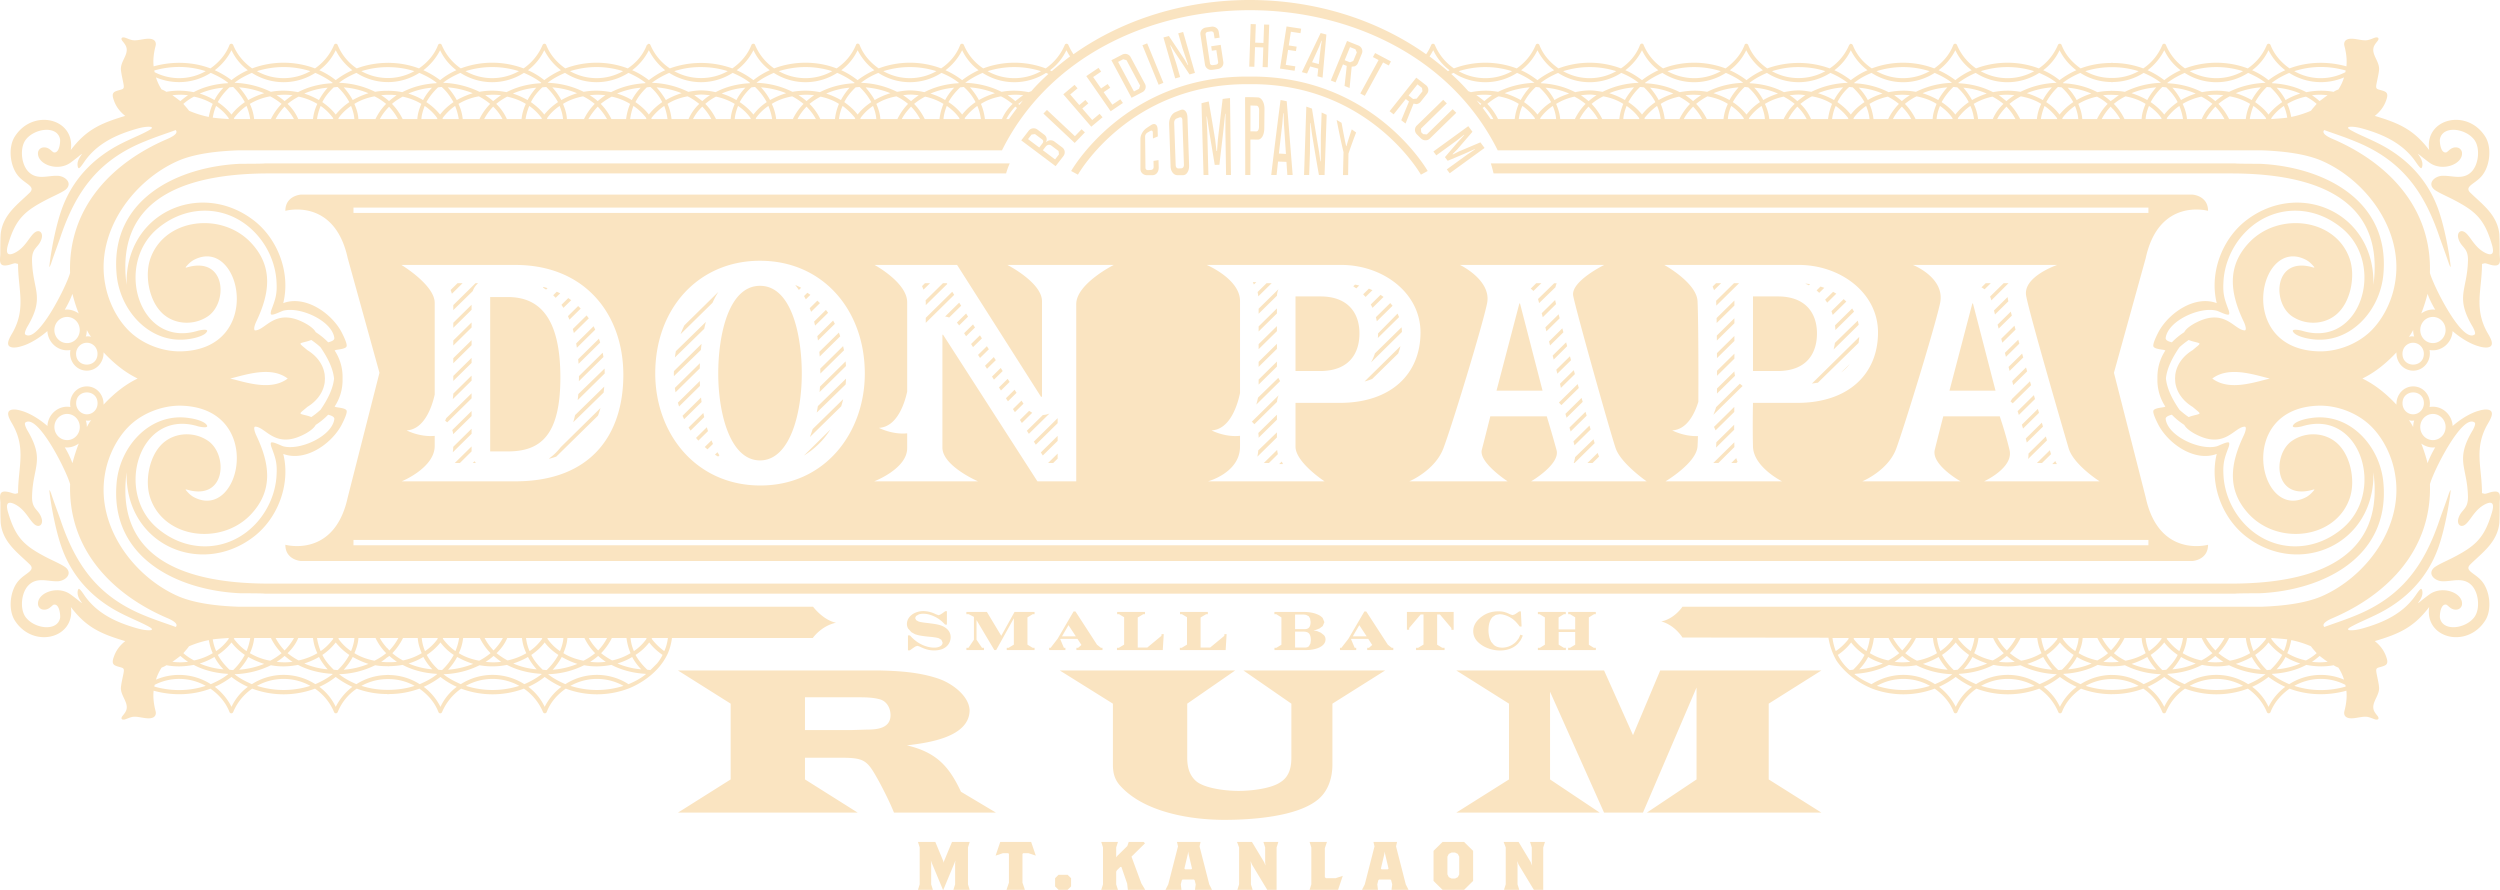 <svg width="236" height="84" viewBox="0 0 236 84" fill="none" xmlns="http://www.w3.org/2000/svg">
    <g clip-path="url(#knu494y6na)" fill="#FAE4C1">
        <path d="M26.937 19.903s4.634-1.295 5.887 4.466l2.998 10.822-2.998 11.77c-1.252 5.76-5.887 4.465-5.887 4.465 0 1.431 1.452 1.531 1.452 1.531h178.599s1.452-.1 1.452-1.53c0 0-4.633 1.294-5.885-4.467l-2.999-11.769 2.999-10.822c1.252-5.761 5.885-4.466 5.885-4.466 0-1.431-1.452-1.53-1.452-1.53h-178.6s-1.45.099-1.45 1.53zM202.811 50.97v.502H33.369v-.502h169.442zM38.383 40.63c1.706-.094 2.41-2.298 2.653-3.375V28.59c0-1.69-3.142-3.58-3.142-3.58h10.752c6.595 0 10.197 4.672 10.197 10.378 0 5.648-3.05 10.049-10.197 10.049H37.923s3.113-1.27 3.113-3.34v-.952c-1.412.139-2.653-.516-2.653-.516zm23.473-5.392c0-6.102 4.067-10.623 9.89-10.623 5.918 0 9.892 4.642 9.892 10.653 0 5.586-3.76 10.562-9.863 10.562-6.036 0-9.92-4.854-9.92-10.592zm21.12 5.151c1.728-.093 2.428-2.354 2.661-3.416V28.53c0-1.855-3.082-3.52-3.082-3.52h7.795l7.92 12.445h.094v-9.017c0-1.763-3.267-3.428-3.267-3.428h10.045s-3.545 1.776-3.545 3.703v16.724h-3.666l-8.907-13.84h-.06V42.25c0 1.741 3.36 3.188 3.36 3.188h-9.8s3.113-1.181 3.113-3.127v-1.405c-1.415.145-2.662-.516-2.662-.516zm54.844-15.38h13.62s-3.183 1.558-2.929 2.913c.255 1.356 3.507 12.936 4.007 14.388.498 1.452 2.927 3.127 2.927 3.127h-10.907s2.761-1.613 2.401-2.946a120.57 120.57 0 0 0-.924-3.187h-5.33s-.492 1.97-.801 3.16c-.308 1.186 2.435 2.973 2.435 2.973h-9.276s2.405-1.01 3.205-3.095c.8-2.088 3.669-11.49 4.128-13.691.463-2.202-2.556-3.641-2.556-3.641zm-11.366 13.023h-4.158v4.126c0 1.492 2.742 3.279 2.742 3.279h-11.002s3.022-.81 3.022-3.28V41.14c-1.426.157-2.685-.51-2.685-.51 1.789-.098 2.475-2.517 2.685-3.523v-8.698c0-2.07-3.145-3.4-3.145-3.4h12.695c3.945 0 7.488 2.64 7.488 6.373 0 3.915-2.774 6.65-7.642 6.65zM180.58 25.01h13.62s-3.258 1.103-2.93 2.912c.333 1.81 3.549 12.821 4.008 14.388.461 1.567 2.927 3.127 2.927 3.127h-10.906s2.796-1.276 2.403-2.946c-.398-1.668-.925-3.187-.925-3.187h-5.332s-.455 1.743-.802 3.16c-.344 1.413 2.436 2.973 2.436 2.973h-9.275s2.444-1.01 3.204-3.095c.762-2.088 3.591-11.263 4.13-13.691.538-2.427-2.558-3.641-2.558-3.641zm-10.937 13.022h-4.161s-.049 2.18 0 4.126c.054 1.943 2.743 3.279 2.743 3.279h-11s2.9-1.716 3.021-3.28c.014-.197.028-.543.04-.992-1.318.054-2.431-.536-2.431-.536 1.397-.075 2.119-1.57 2.469-2.698.02-3.65-.01-8.404-.078-9.522-.109-1.734-3.143-3.4-3.143-3.4h12.694c3.943 0 7.488 2.64 7.488 6.373 0 3.915-2.771 6.65-7.642 6.65zM33.369 19.6h169.442v.5H33.369v-.5z"/>
        <path d="M186.248 28.65h-.06l-2.157 8.227h4.346l-2.129-8.226zM143.49 28.65h-.062l-2.156 8.227h4.344l-2.126-8.226zM124.638 27.982h-2.342v7.043h2.31c2.865 0 3.727-1.791 3.727-3.552 0-1.82-.983-3.49-3.695-3.49zM75.688 35.268c0-3.582-.953-8.286-3.942-8.286-2.96 0-3.944 4.615-3.944 8.286 0 3.734 1.111 8.194 3.944 8.194 2.773 0 3.942-4.309 3.942-8.194zM167.825 27.982h-2.343v7.043h2.314c2.866 0 3.726-1.791 3.726-3.552 0-1.82-.986-3.49-3.697-3.49zM52.899 35.633c0-5.8-2.096-7.592-4.962-7.592h-1.665v14.572h1.665c3.051 0 4.962-1.456 4.962-6.98zM90.716 74.743c-1.142-2.45-2.367-3.737-5.1-4.38 2-.24 5.915-.763 5.915-3.335-.08-1.406-1.753-2.573-2.978-2.975-1.794-.602-3.712-.722-5.587-.762H63.998l4.976 3.134v7.153l-4.976 3.134h16.969l-4.977-3.134v-2.05h3.305c2.405 0 2.57.24 3.71 2.29.49.925.98 1.889 1.388 2.894h9.627l-3.304-1.97zm-8.893-5.868-1.387.041H75.99v-3.093h4.854c.734 0 1.55 0 2.244.2.652.202.978.844.978 1.487 0 1.246-1.264 1.365-2.243 1.365zM125.78 72.171v-5.746l4.978-3.134h-13.38l4.527 3.134v5.103c0 .924-.203 1.81-1.06 2.33-.898.603-2.814.804-3.917.804-1.1 0-3.017-.2-3.916-.843-.733-.563-.938-1.407-.938-2.291v-5.103l4.528-3.134h-16.56l5.017 3.134v5.746c0 .804.162 1.447.733 2.05 2.245 2.45 6.568 3.174 9.79 3.174 2.53 0 6.935-.281 8.893-1.968.938-.803 1.305-2.05 1.305-3.256zM171.941 63.29h-15.215l-2.57 6.109-2.733-6.108h-13.951l4.977 3.134v7.153l-4.977 3.134h13.543l-4.691-3.134v-8.28l5.099 11.414h3.671l5.059-11.813v8.679l-4.692 3.134h16.48l-4.976-3.134v-7.153l4.976-3.134zM86.748 57.995c.118-.038.254-.058.408-.058.168 0 .34.021.513.064a3.136 3.136 0 0 1 1.034.49l.224.18.274.271.023.022h.164V57.7h-.162l-.108.078-.002.001c-.257.203-.45.296-.528.292l-.257-.092a2.655 2.655 0 0 0-1.164-.292c-.278 0-.536.054-.774.161a1.427 1.427 0 0 0-.568.438c-.14.187-.212.393-.212.613 0 .15.037.295.111.43l.004.007.3.335.008.009.323.179.003.002.005.002c.126.05.277.092.454.127.175.035.402.066.68.097l.106.01.1.01c.219.018.408.042.57.066.154.026.266.052.33.072l.26.152.115.267c-.005.137-.063.24-.202.332-.144.092-.34.142-.592.142-.181 0-.37-.022-.564-.07a3.158 3.158 0 0 1-1.14-.54l-.005-.005.004.003a3.804 3.804 0 0 1-.562-.52l-.022-.024h-.188v1.412h.172l.119-.082.002-.002.055-.04.035-.025c.155-.11.268-.183.335-.222l.16-.052c.044 0 .162.035.33.112.162.078.31.139.447.184a2.503 2.503 0 0 0 .818.133c.257 0 .487-.035.692-.103a1.32 1.32 0 0 0 .514-.308 1.178 1.178 0 0 0 .353-.836c0-.353-.16-.653-.465-.875-.152-.113-.33-.2-.532-.261-.2-.061-.482-.114-.846-.16l-.194-.026-.047-.007-.066-.008-.071-.007a7.595 7.595 0 0 1-.5-.068 1.864 1.864 0 0 1-.303-.068l-.233-.131-.097-.196.085-.195.274-.156zM97.488 57.98h.173V57.768H95.773l-1.254 2.253-1.355-2.253h-1.939V57.98h.219l.495.253v2.156l-.517.765h-.192V61.364H92.886V61.154h-.184l-.518-.765v-1.853l1.68 2.828h.177l1.668-3.003v2.492l-.494.3h-.179V61.365h2.625V61.154h-.177l-.493-.3V58.28l.497-.3zM101.689 61.154h-.076v.21h2.461v-.21h-.148l-.369-.294-2.032-3.136h-.179l-.022.037-1.484 2.536-.66.857h-.137v.21h1.532v-.21h-.143l-.342-.81.021-.036h1.6l.377.578-.312.267h-.087zm-.824-2.14.694 1.054h-1.305l.611-1.054zM105.616 61.154h-.173V61.364h4.322l.088-1.424.005-.08H109.652l-.012.164-1.33 1.1h-.908V58.29l.522-.31H108.086V57.768h-2.627V57.98h.179l.479.284v2.59l-.501.3zM111.552 61.154h-.174V61.364h4.324l.086-1.424.005-.08H115.587l-.013.164-1.329 1.1h-.91V58.29l.522-.31H114.02V57.768h-2.626V57.98h.181l.478.284v2.59l-.501.3zM124.238 59.456l.311-.123.009-.003.289-.213.017-.013.146-.341.012-.029-.153-.38-.005-.01-.007-.01a1.255 1.255 0 0 0-.421-.303 2.546 2.546 0 0 0-.612-.195 3.854 3.854 0 0 0-.74-.068h-2.781v.212h.174l.489.3v2.583l-.478.29h-.178v.211h3.059c.221 0 .45-.026.687-.08.233-.054.428-.124.582-.213h.002l-.001-.001c.314-.171.491-.415.49-.71a.575.575 0 0 0-.159-.41l-.004-.003-.275-.217-.009-.006-.344-.147-.007-.002-.337-.071.237-.045.007-.003zM123.562 61c-.082.082-.205.128-.391.13h-.916v-1.505h.792c.252 0 .419.062.518.167.101.106.166.301.178.591l.001.056-.04.304-.142.257zm-1.307-2.991h.687c.152 0 .274.015.369.041l.236.128.124.206.048.32c0 .25-.053.423-.14.527-.086.104-.222.16-.436.16h-.888V58.01zM129.141 61.154h-.076v.21h2.461v-.21h-.147l-.369-.294-2.034-3.136h-.178l-.022.037-1.484 2.537-.661.855h-.137v.212h1.534v-.212h-.144l-.342-.808.021-.037h1.599l.377.578-.309.267h-.089zm-.824-2.14.694 1.054h-1.305l.611-1.054zM133.869 61.154h-.196V61.364h2.694V61.154h-.217l-.485-.296v-2.854h.261l1.084 1.282V59.456H137.225v-1.688h-4.413v1.682H133.028v-.173l1.085-1.273h.266v2.844l-.51.306zM141.201 58.047l.353-.066c.241 0 .502.062.782.188.281.127.52.29.72.491.121.125.251.276.386.452l.023.03h.174l-.066-1.358-.004-.07h-.149l-.072.047-.003.002-.045.035c-.139.099-.25.17-.334.212l-.193.058-.253-.093v.001a2.49 2.49 0 0 0-.522-.206 2.36 2.36 0 0 0-.552-.06c-.619-.001-1.158.175-1.609.527-.501.386-.764.837-.764 1.341 0 .392.152.742.448 1.031.255.25.567.445.937.585.37.14.753.21 1.144.21.715 0 1.295-.222 1.717-.67l.001-.002.222-.286.003-.004.002-.004a2.64 2.64 0 0 0 .177-.375l.028-.073-.163-.054-.068-.023-.027.066a2.062 2.062 0 0 1-.163.336l-.207.257a1.84 1.84 0 0 1-.38.3 1.76 1.76 0 0 1-.462.2 1.784 1.784 0 0 1-.483.067c-.154 0-.295-.022-.425-.065a1.076 1.076 0 0 1-.347-.185l-.263-.302-.128-.293h.001a2.618 2.618 0 0 1-.124-.788c0-.584.137-1.001.397-1.269l.291-.19zM145.365 61.154h-.189V61.364h2.641V61.154h-.189l-.49-.3v-1.191h1.561v1.195l-.488.296h-.178V61.364h2.615V61.154h-.192l-.469-.291V58.28l.494-.3h.161V57.768h-2.605V57.98h.179l.483.294v1.143h-1.567V58.28l.5-.3h.178V57.768h-2.634V57.98h.162l.498.3v2.579l-.471.295zM91.54 79.48h-1.672l-.754 1.82-.032.149-.033-.149-.755-1.82h-1.638l.163.517v3.486l-.163.517h1.41l-.164-.517v-2.002l-.034-.257.099.257L89.017 84h.032l1.048-2.519.099-.257-.032.257v2.002l-.165.517h1.54l-.163-.517v-3.486l.163-.517zM94.423 79.48l-.438 1.291.68-.227h.513l.066.065v2.714l-.231.677h1.738l-.23-.677v-2.714l.066-.064h.511l.681.227-.438-1.292h-2.918zM99.928 82.58l-.327.323v.774l.327.323h.853l.329-.323v-.774l-.329-.324h-.853zM106.813 80.867l1.276-1.26-.13-.127h-1.409l-.131.386-.952.937-.098.13v-.936l.165-.517h-1.574l.164.517v3.486l-.164.517h1.574l-.165-.517v-1.195l.066-.13.328-.322h.099l.544 1.582.065.582h1.638l-.366-.614-.93-2.52zM113.237 79.899l.096-.419h-2.228l.098.419-.918 3.584-.261.517h1.508l-.066-.517.097-.388.067-.064h1.082l.065.064.098.388-.067.517h1.607l-.261-.517-.917-3.584zm-.776 2.164h-.588l-.067-.066.328-1.388.033-.226.033.226.328 1.388-.067.066zM119.431 79.997v1.389l.032.322-.132-.322-1.146-1.906h-1.41l.196.517v3.486l-.164.517h1.442l-.163-.517v-1.872l-.033-.324.132.324L119.627 84h.884v-4.003l.164-.517h-1.408l.164.517zM125.165 82.902l-.098-.097V80.06l.197-.58h-1.639l.164.517v3.486l-.164.517h2.689l.444-1.323-.676.225h-.917zM131.786 79.899l.097-.419h-2.228l.098.419-.917 3.584-.262.517h1.507l-.065-.517.097-.388.067-.064h1.082l.064.064.1.388-.067.517h1.607l-.262-.517-.918-3.584zm-.774 2.164h-.588l-.067-.066.327-1.388.033-.226.034.226.327 1.388-.066.066zM136.177 79.48l-.852.84v2.84l.852.84h2.033l.851-.84v-2.84l-.851-.84h-2.033zm1.573 3.066-.132.259-.26.129h-.328l-.264-.13-.13-.258v-1.68l.13-.257.264-.128h.328l.26.128.132.258v1.68zM144.6 79.997v1.389l.033.322-.132-.322-1.147-1.906h-1.41l.197.517v3.486l-.164.517h1.442l-.164-.517v-1.872l-.032-.324.131.324L144.797 84h.884v-4.003l.164-.517h-1.408l.163.517zM108.573 12.37c.158-.09.249-.022.252.129l.014.575c.152-.066.306-.131.46-.194l-.019-.665c-.006-.24-.073-.376-.169-.45-.102-.08-.252-.082-.445.04-.15.095-.297.192-.444.293a1.359 1.359 0 0 0-.419.482 1.102 1.102 0 0 0-.146.527v2.824c0 .2.073.338.186.443a.622.622 0 0 0 .443.165h.484a.549.549 0 0 0 .448-.205c.108-.131.171-.315.164-.56l-.019-.66-.473.076c.003.19.008.38.012.569.005.158-.091.274-.253.284l-.259.016c-.163.01-.258-.082-.258-.225l-.034-2.942a.454.454 0 0 1 .234-.382l.241-.14zM111.43 10.39c-.161.063-.319.13-.478.2-.202.088-.345.258-.442.458a1.353 1.353 0 0 0-.145.68c.047 1.32.093 2.639.138 3.959.01.272.082.462.191.606.116.147.264.246.47.246h.482c.217 0 .353-.105.451-.27.106-.163.163-.375.153-.691l-.152-4.466c-.011-.32-.083-.508-.199-.63-.111-.124-.261-.177-.469-.092zm.084 5.5-.263.011c-.161.007-.261-.123-.267-.314l-.142-3.982c-.007-.19.081-.36.241-.422l.26-.098c.167-.062.266.056.272.249l.147 4.2c.008.204-.081.348-.248.355zM115.741 16.519h.461l-.088-7.261c-.233.024-.466.051-.698.084a826.961 826.961 0 0 0-.447 3.824l-.081 1.08-.053.003-.122-1.06c-.2-1.223-.402-2.428-.608-3.61a18.21 18.21 0 0 0-.685.167l.193 6.774h.461l-.103-3.957-.077-1.559.037-.006.257 1.664c.163.955.323 1.923.483 2.904l.44-.012c.115-.999.232-2.007.353-3.023l.189-1.785.035-.004a901.86 901.86 0 0 0-.01 1.64l.063 4.137zM118.76 9.197c-.408-.022-.817-.03-1.225-.022l.016 7.343h.484l.005-3.347c.231.002.462.005.694.01.16.005.317-.104.427-.276.114-.195.184-.44.188-.793l.019-1.777c.003-.355-.062-.6-.169-.796-.115-.206-.275-.334-.439-.342zm.089 2.798c-.008.25-.11.413-.249.41-.186-.005-.372-.008-.559-.01l.003-2.433c.193.002.384.007.576.015.14.006.243.179.241.419l-.012 1.599zM120.004 16.519h.506c.046-.424.091-.846.138-1.268l.792.03.085 1.239h.502c-.18-2.262-.366-4.588-.56-6.962-.194-.043-.387-.081-.582-.115a541.765 541.765 0 0 0-.881 7.076zm1.128-5.83.037.006.035 1.02.189 2.819a70.756 70.756 0 0 0-.666-.039c.106-.94.213-1.874.323-2.8l.082-1.006zM124.682 15.225l-.041-.004-.12-.89a308.28 308.28 0 0 1-.671-4.078 19.158 19.158 0 0 0-.533-.188l-.215 6.457h.484l.072-2.092.022-2.822.035.01.125.963c.222 1.377.444 2.696.667 3.941l.531.001.199-5.682a15.889 15.889 0 0 0-.474-.217l-.076 2.157-.005 2.444zM127.262 16.526l.033-2.022c.256-.755.499-1.424.723-1.995a14.35 14.35 0 0 0-.412-.295c-.127.373-.258.776-.392 1.206-.036.124-.073.25-.109.38l-.032-.013-.103-.471a82.764 82.764 0 0 1-.328-1.723 18.08 18.08 0 0 0-.462-.267c.211 1.085.424 2.1.648 3.04l-.051 2.16h.485zM100.389 14.732a.589.589 0 0 0 .117-.417.565.565 0 0 0-.223-.392l-.751-.565c-.255-.19-.593-.133-.758.053l-.024-.017c.12-.221.055-.508-.172-.678l-.649-.487a.59.59 0 0 0-.82.112l-.703.91 3.245 2.435.738-.954zm-2.285-.806-1.058-.793.333-.43.322-.047.681.512c.139.105.114.25.03.36l-.308.398zm.342.257.269-.347c.117-.15.338-.238.524-.098l.69.519.039.318-.368.475-1.154-.867zM102.413 12.496l-.312-.294-.63.654-2.64-2.478-.332.344 2.951 2.77.963-.996zM104.082 11.07l-.28-.325-.697.585-.939-1.088.572-.48-.279-.323-.573.478-.86-.996.696-.583-.282-.328-1.065.893 2.641 3.059 1.066-.893zM106.003 9.722l-.243-.35-.756.51-.82-1.181.623-.419-.244-.35-.621.418-.75-1.08.756-.51-.247-.355-1.155.778 2.303 3.318 1.154-.779zM107.84 8.7a.572.572 0 0 0 .235-.802l-1.331-2.483a.58.58 0 0 0-.344-.3.605.605 0 0 0-.459.039l-1.025.531 1.902 3.546 1.022-.531zm-1.809-3.108.311.09 1.284 2.398-.099.304-.483.252-1.496-2.792.483-.252zM109.823 7.821l-1.529-3.727-.449.177 1.53 3.73.448-.18zM111.405 7.273l-.37-1.287-.568-1.701.034-.01.315.525 1.476 2.226.51-.142-1.114-3.866-.463.13.406 1.413.536 1.574-.038.01-.309-.527-1.481-2.223-.51.142 1.111 3.866.465-.13zM113.993 6.49c.119.081.267.13.469.099l.478-.07a.653.653 0 0 0 .421-.218.583.583 0 0 0 .116-.476l-.242-1.59-.899.133.064.42.421-.062.171 1.124c.02.13-.065.235-.227.26l-.259.037c-.162.024-.267-.053-.287-.183l-.409-2.701c-.02-.13.058-.236.22-.26l.258-.038c.167-.023.274.058.294.184l.073.476.477-.07-.079-.522a.575.575 0 0 0-.218-.392.639.639 0 0 0-.502-.117l-.477.07a.64.64 0 0 0-.429.242.574.574 0 0 0-.102.45l.422 2.794a.58.58 0 0 0 .246.41zM118.474 4.451l.782.027-.064 1.853.483.017.138-4.018-.483-.017-.06 1.74-.781-.027.06-1.74-.484-.016-.137 4.02.483.016.063-1.855zM122.278 6.26l-.904-.136.221-1.414.743.113.065-.42-.743-.112.2-1.294.906.136.065-.425-1.382-.21-.618 3.974 1.382.208.065-.42zM123.683 6.275l.76.204-.078.722.485.13.361-4.07-.54-.144-1.776 3.693.491.13.297-.665zm.851-1.885.21-.544.034.008-.098.574-.185 1.618-.636-.17.675-1.486zM126.776 6.077l.357.143-.207 1.895.476.19.197-2.01.282-.032a.595.595 0 0 0 .323-.342l.348-.846a.567.567 0 0 0 .007-.462.593.593 0 0 0-.325-.316l-1.074-.427-1.531 3.727.448.18.699-1.7zm.667-1.63.509.202.132.295-.336.814-.309.125-.503-.2.507-1.236zM128.412 8.822l.425.225 1.724-3.152.538.285.207-.379-1.495-.793-.207.378.532.282-1.724 3.154zM131.559 10.793l1.147-1.444.303.234-.73 1.767.404.311.754-1.878.28.047a.608.608 0 0 0 .407-.24l.572-.72a.566.566 0 0 0 .136-.441.587.587 0 0 0-.222-.392l-.914-.705-2.518 3.165.381.296zm2.248-2.828.431.334.044.317-.55.693-.333.036-.427-.33.835-1.05zM133.57 12.258c.003.15.057.3.201.444l.34.34c.152.15.299.2.45.202a.572.572 0 0 0 .437-.185l2.474-2.41-.342-.34-2.443 2.382-.343-.03-.185-.184-.018-.338 2.439-2.378-.34-.338-2.473 2.41a.575.575 0 0 0-.197.425zM135.587 14.666l1.891-1.372.726-.571.021.027-.683.753-1.141 1.33.26.346 1.622-.683.933-.42.021.028-.769.515-1.89 1.372.274.365 3.291-2.39-.396-.528-2.032.861-.557.283-.03-.04.439-.441 1.432-1.663-.394-.528-3.291 2.39.273.366z"/>
        <path d="M235.338 46.421c-.281.03-.594.193-.785.193l-.254-.061c0-2.438-.789-4.228.54-6.528.252-.425.471-.845.372-1.111-.086-.262-.531-.353-1.253-.127-.697.194-1.611.715-2.428 1.425-.069-1.169-1.113-1.983-2.178-1.788.189-1.004-.535-1.947-1.547-1.947-.912 0-1.61.78-1.579 1.725-1.089-1.168-2.149-1.953-3.217-2.469 1.068-.517 2.128-1.306 3.217-2.471-.031.943.666 1.728 1.576 1.728 1.01 0 1.733-.944 1.547-1.948 1.068.191 2.112-.622 2.173-1.786.821.707 1.735 1.23 2.431 1.422.726.229 1.168.135 1.255-.124.1-.266-.121-.686-.373-1.11-1.325-2.307-.536-4.093-.536-6.527l.254-.065c.19 0 .504.163.785.194.792.128.669-.456.631-1.011 0-.551 0-1.362-.03-1.918-.189-1.848-1.609-2.821-2.739-3.925-.601-.59.408-.817 1.033-1.529.824-.906 1.041-2.76.35-3.805-1.735-2.664-5.711-1.656-5.268 1.307-1.48-1.958-2.868-2.54-5.133-3.224.53-.425.876-.905 1.07-1.462.314-.844-.099-.844-.728-1.033-.188-.068-.255-.135-.188-.496.06-.352.219-.969.252-1.396.03-.745-.662-1.33-.536-2.013.06-.324.344-.588.441-.742.095-.2 0-.294-.224-.263-.189.036-.532.23-.849.263-.566.062-1.357-.294-1.859-.067-.222.099-.313.323-.254.58.195.718.254 1.366.195 1.953-1.739-.486-3.666-.456-5.367.193-.79-.552-1.447-1.3-1.796-2.21a.191.191 0 0 0-.354 0c-.368.91-1.001 1.658-1.793 2.21a8.452 8.452 0 0 0-5.927 0 5.055 5.055 0 0 1-1.799-2.21.184.184 0 0 0-.344 0 4.86 4.86 0 0 1-1.797 2.21 8.272 8.272 0 0 0-2.867-.513v-.011l-.091.002-.09-.002v.01c-.976.008-1.951.165-2.866.514-.789-.552-1.451-1.3-1.796-2.21a.187.187 0 0 0-.348 0 5.101 5.101 0 0 1-1.798 2.21 8.46 8.46 0 0 0-5.93 0 5.069 5.069 0 0 1-1.799-2.21c-.063-.159-.277-.159-.35 0-.342.91-1.004 1.658-1.796 2.21a8.366 8.366 0 0 0-5.896 0c-.819-.552-1.448-1.3-1.798-2.21l-.089-.095h-.036l-.059-.026-.064.026-.092.094a4.973 4.973 0 0 1-1.835 2.21 8.552 8.552 0 0 0-2.933-.515c-1.072 0-2.051.19-2.965.516-.785-.552-1.448-1.3-1.796-2.21-.061-.159-.311-.159-.342 0-.348.91-1.015 1.658-1.798 2.21-1.895-.716-4.04-.716-5.895 0a4.91 4.91 0 0 1-1.836-2.21c-.056-.193-.281-.159-.345 0-.343.91-.978 1.658-1.797 2.21a8.375 8.375 0 0 0-5.899 0c-.789-.552-1.453-1.3-1.8-2.21a.185.185 0 0 0-.345 0 4.99 4.99 0 0 1-1.797 2.21 8.446 8.446 0 0 0-5.925 0 5.057 5.057 0 0 1-1.8-2.21.188.188 0 0 0-.349 0 4.668 4.668 0 0 1-.476.873c-9.66-6.827-23.632-6.83-33.291 0a5.842 5.842 0 0 1-.479-.874c-.065-.158-.286-.158-.345 0a5.06 5.06 0 0 1-1.799 2.21 8.367 8.367 0 0 0-5.896 0 4.912 4.912 0 0 1-1.828-2.21c-.062-.158-.289-.158-.35 0-.342.911-.976 1.66-1.795 2.21a8.372 8.372 0 0 0-5.898 0c-.786-.55-1.45-1.299-1.794-2.21-.063-.158-.29-.192-.349 0a4.906 4.906 0 0 1-1.83 2.21c-1.852-.715-4.003-.715-5.897 0a5.055 5.055 0 0 1-1.796-2.21c-.035-.158-.282-.158-.346 0-.35.911-1.011 1.66-1.8 2.21a8.72 8.72 0 0 0-2.964-.515c-1.042 0-2.047.19-2.934.516a4.983 4.983 0 0 1-1.834-2.21l-.058-.095h-.034l-.057-.026-.065.026h-.029l-.065.094h-.034c-.344.911-.977 1.66-1.796 2.21a8.37 8.37 0 0 0-5.897 0c-.791-.55-1.45-1.299-1.8-2.21-.059-.158-.278-.158-.346 0a5.034 5.034 0 0 1-1.796 2.21 8.455 8.455 0 0 0-5.928 0 5.066 5.066 0 0 1-1.798-2.21c-.058-.158-.28-.158-.346 0-.343.911-1.008 1.66-1.8 2.21a8.285 8.285 0 0 0-2.83-.522v-.001h-.007l-.068-.01v.012a8.388 8.388 0 0 0-2.972.522 4.872 4.872 0 0 1-1.8-2.21.183.183 0 0 0-.343 0 5.077 5.077 0 0 1-1.797 2.21 8.469 8.469 0 0 0-5.933 0c-.787-.552-1.422-1.3-1.79-2.21a.19.19 0 0 0-.352 0c-.349.91-1.012 1.658-1.795 2.21-1.703-.649-3.633-.679-5.362-.193-.068-.587 0-1.235.188-1.953.062-.257-.03-.481-.256-.58-.498-.227-1.292.129-1.857.067-.314-.032-.66-.227-.852-.263-.222-.03-.315.063-.222.263.1.154.38.418.444.742.126.682-.569 1.268-.537 2.013.034.427.193 1.044.25 1.396.065.361 0 .428-.186.496-.63.19-1.045.19-.724 1.033.19.557.535 1.038 1.068 1.462-2.266.684-3.653 1.266-5.138 3.224.445-2.963-3.53-3.97-5.264-1.306-.695 1.043-.476 2.898.349 3.804.625.712 1.63.939 1.034 1.53C1.674 19.295.25 20.268.061 22.116c-.032.556-.032 1.367-.032 1.918-.036.555-.159 1.139.633 1.011.28-.031.598-.194.786-.194l.256.064c0 2.435.785 4.22-.54 6.527-.253.425-.473.845-.377 1.11.089.26.535.354 1.255.125.698-.193 1.612-.715 2.43-1.422.067 1.164 1.113 1.977 2.176 1.786-.186 1.004.535 1.948 1.549 1.948.913 0 1.609-.785 1.578-1.729 1.087 1.166 2.15 1.955 3.217 2.472-1.067.516-2.13 1.301-3.217 2.469.03-.944-.664-1.725-1.574-1.725-1.012 0-1.734.943-1.552 1.947-1.064-.194-2.109.62-2.172 1.788-.823-.71-1.735-1.23-2.433-1.425-.722-.226-1.165-.135-1.25.127-.1.266.117.686.371 1.111 1.327 2.3.539 4.09.539 6.528l-.256.06c-.187 0-.506-.161-.786-.192-.792-.135-.667.454-.627 1.008 0 .553 0 1.365.029 1.922.186 1.848 1.61 2.822 2.74 3.926.595.584-.412.815-1.036 1.526-.826.909-1.04 2.76-.35 3.804 1.736 2.663 5.711 1.656 5.27-1.304 1.48 1.954 2.866 2.54 5.134 3.22-.535.422-.879.91-1.07 1.464-.317.843.096.843.724 1.033.19.066.257.136.19.497-.06.353-.22.968-.254 1.395-.03.742.663 1.332.54 2.01-.063.327-.345.589-.444.743-.096.204 0 .296.225.263.187-.034.532-.227.846-.263.566-.058 1.36.296 1.862.071.22-.096.313-.328.252-.582-.191-.718-.252-1.369-.191-1.953 1.738.488 3.665.454 5.364-.193.791.553 1.448 1.298 1.797 2.21.066.16.282.16.351 0a5.018 5.018 0 0 1 1.794-2.21 8.465 8.465 0 0 0 5.928 0 5.047 5.047 0 0 1 1.798 2.21c.061.16.283.16.347 0a4.844 4.844 0 0 1 1.795-2.21 8.39 8.39 0 0 0 2.867.51v.016l.092-.007.089.007v-.015a8.345 8.345 0 0 0 2.866-.511c.79.553 1.452 1.298 1.797 2.21.065.16.286.16.345 0a5.123 5.123 0 0 1 1.801-2.21 8.46 8.46 0 0 0 5.926 0 5.1 5.1 0 0 1 1.8 2.21c.066.16.283.16.351 0 .343-.912 1.005-1.657 1.797-2.21a8.375 8.375 0 0 0 5.895 0s2.664-.93 3.752-3.348c.191-.456.31-.91.38-1.434H76.73s.785-1.14 2.193-1.44c-1.224-.243-2.17-1.51-2.17-1.51H22.484c-1.895-.07-3.979-.297-5.554-.944-4.288-1.82-7.947-6.694-7-11.703.285-1.587 1.106-3.34 2.402-4.541 1.322-1.205 3.154-1.822 4.758-1.79 7.98.2 5.647 11.053 1.164 8.61-.375-.227-.568-.487-.692-.622-.063-.082-.03-.102.098-.06 3.654 1.07 3.878-3.246 2.019-4.582-1.425-1.007-3.501-.841-4.64.551-.978 1.173-1.355 3.25-.876 4.749 1.255 3.898 6.682 4.578 9.489 1.654 2.204-2.312 1.795-4.875.533-7.51-.218-.484-.253-.84-.06-.81.982.066 1.83 2.083 4.473.782.335-.158 1.005-.546 1.204-.947a6.48 6.48 0 0 0 1.175-.963c.312.08.603.194.584.413-.216 1.625-3.246 2.99-4.82 2.57-.157-.032-.945-.456-1.134-.358-.065.033-.065.167 0 .39.376 1.007.569 1.492.503 2.629-.062 1.564-.695 3.188-1.797 4.456-2.458 2.82-6.4 3.085-9.302.743-4.32-3.413-1.898-11.47 3.686-9.745.098.03 1.296.29.697-.26-.218-.197-.817-.425-1.515-.518-3.627-.587-6.592 2.6-6.876 6.173-.601 7.05 5.803 10.103 11.7 10.363.184 0 2.174 0 2.3.038h185.989c.135-.038 2.118-.038 2.309-.038 5.892-.26 12.297-3.314 11.697-10.363-.286-3.574-3.249-6.76-6.874-6.173-.691.093-1.293.321-1.516.518-.599.55.599.29.698.26 5.582-1.725 8.008 6.332 3.691 9.745-2.902 2.342-6.85 2.077-9.305-.743-1.107-1.268-1.736-2.892-1.8-4.456-.062-1.136.128-1.622.506-2.63.061-.222.061-.356 0-.39-.193-.097-.978.327-1.137.36-1.576.42-4.605-.946-4.821-2.57-.02-.22.271-.334.584-.414.332.352.728.675 1.174.965.203.4.871.787 1.205.945 2.645 1.301 3.496-.717 4.475-.781.192-.03.159.325-.061.81-1.262 2.634-1.67 5.197.537 7.51 2.806 2.923 8.23 2.243 9.488-1.655.475-1.499.1-3.576-.884-4.749-1.132-1.392-3.211-1.558-4.63-.551-1.861 1.336-1.64 5.653 2.017 4.583.126-.043.158-.023.095.06-.126.134-.316.394-.693.62-4.478 2.444-6.815-8.41 1.165-8.61 1.612-.031 3.438.586 4.756 1.791 1.301 1.201 2.119 2.954 2.399 4.541.956 5.009-2.708 9.883-6.997 11.703-1.576.647-3.657.873-5.548.944h-54.7s-.751 1.147-1.998 1.388c1.308.362 1.998 1.52 1.998 1.52l13.783.017a6.37 6.37 0 0 0 .722 2.097s1.013 1.738 3.406 2.71a8.385 8.385 0 0 0 5.899 0c.791.553 1.452 1.298 1.8 2.21.061.16.279.16.346 0a5.075 5.075 0 0 1 1.798-2.21 8.465 8.465 0 0 0 5.928 0 5.087 5.087 0 0 1 1.797 2.21c.061.16.282.16.347 0 .343-.912 1.008-1.657 1.801-2.21a8.333 8.333 0 0 0 2.831.524v.002h.003l.07.008v-.014a8.278 8.278 0 0 0 2.973-.52 4.827 4.827 0 0 1 1.796 2.21c.067.16.282.16.346 0a5.094 5.094 0 0 1 1.797-2.21 8.479 8.479 0 0 0 5.933 0c.786.553 1.421 1.298 1.793 2.21.067.16.284.16.35 0 .347-.912 1.01-1.657 1.794-2.21 1.702.647 3.633.68 5.363.193.066.584 0 1.235-.191 1.953-.059.254.032.486.257.582.499.225 1.293-.129 1.856-.07.317.035.661.228.855.262.221.033.313-.06.221-.263-.096-.154-.382-.416-.444-.743-.126-.678.566-1.267.536-2.01-.033-.427-.188-1.042-.248-1.395-.065-.36 0-.43.184-.497.631-.19 1.045-.19.729-1.033-.193-.553-.541-1.042-1.071-1.465 2.266-.679 3.653-1.265 5.135-3.22-.443 2.96 3.533 3.968 5.27 1.305.69-1.044.47-2.895-.352-3.803-.627-.712-1.633-.943-1.035-1.527 1.129-1.105 2.552-2.078 2.742-3.926.03-.557.03-1.37.03-1.922.035-.554.158-1.143-.634-1.008zM9.21 38.067c0 .585-.444 1.044-1.01 1.044-.536 0-1.011-.459-1.011-1.044 0-1.365 2.021-1.365 2.021 0zm-.6 1.598c-.165.188-.284.423-.41.645a1.99 1.99 0 0 0-.098-.613c.224.027.286.027.508-.032zm-2.275-.59c.666 0 1.198.555 1.198 1.235 0 .685-.532 1.236-1.198 1.236-.657 0-1.2-.55-1.2-1.236 0-.68.543-1.235 1.2-1.235zm1.103 2.794c-.249.62-.437 1.235-.6 1.854a9.178 9.178 0 0 0-.72-1.495c.473.065.944-.095 1.32-.36zm7.13 22.944.03-.163a5.086 5.086 0 0 1 4.824.096c-1.58.518-3.278.518-4.853.067zm.157-.654a4.29 4.29 0 0 1 .537-1.14c.156-.058.312-.127.443-.221.886.163 1.698.133 2.583-.032.912.489 2.023.779 3.217.845l.033.033c-.474.388-1.044.68-1.64.942a5.551 5.551 0 0 0-5.173-.427zm4.133-1.524a6.658 6.658 0 0 0 1.386-.618c.222.426.503.813.854 1.169a6.984 6.984 0 0 1-2.24-.55zm2.997 4.092a5.434 5.434 0 0 0-1.58-1.89c.57-.25 1.105-.581 1.58-.934.437.353.976.683 1.546.934a4.95 4.95 0 0 0-1.546 1.89zm2.401-1.981a5.163 5.163 0 0 1 5.04 0 8.356 8.356 0 0 1-5.04 0zm-.479-.16c-.597-.261-1.169-.554-1.64-.942h.026a8.34 8.34 0 0 0 3.411-.846c.856.163 1.703.133 2.557-.032.94.489 2.047.779 3.242.845l.034.033c-.504.388-1.043.68-1.64.942a5.554 5.554 0 0 0-5.99 0zm-1.2-1.364c.35-.392.633-.78.858-1.205.47.262.97.488 1.506.654a7.924 7.924 0 0 1-2.364.551zm3.533-.749c.282-.16.537-.361.755-.554.253.193.47.393.757.554a5.649 5.649 0 0 1-1.512 0zm2.619.162c.47-.162.945-.356 1.385-.618.22.426.503.813.82 1.169a6.813 6.813 0 0 1-2.205-.55zm2.963 4.092a5.007 5.007 0 0 0-1.544-1.89c.567-.25 1.1-.581 1.544-.934a8.094 8.094 0 0 0 1.573.934 5.481 5.481 0 0 0-1.573 1.89zm4.953-1.605a8.05 8.05 0 0 1-2.528-.376 5.101 5.101 0 0 1 2.518-.64 5.056 5.056 0 0 1 2.511.64c-.796.259-1.649.376-2.5.376zm.079-1.4v-.01l-.089.005-.091-.005v.01a5.505 5.505 0 0 0-2.9.864c-.598-.261-1.161-.554-1.634-.942a8.13 8.13 0 0 0 3.404-.846c.388.071.757.09 1.13.09v.002l.027-.002.153.014v-.014c.425-.009.851-.04 1.288-.122.92.489 2.022.779 3.218.845l.029.033c-.47.388-1.033.68-1.64.942a5.48 5.48 0 0 0-2.895-.864zm-4.275-.5c.346-.392.632-.78.849-1.205.473.262.944.488 1.486.654a7.624 7.624 0 0 1-2.335.551zm4.307-1.303c.217.193.472.393.717.554-.31.04-.618.048-.93.039a7.559 7.559 0 0 1-.564-.039 3.9 3.9 0 0 0 .565-.419v.014l.212-.15zm1.823.716c.51-.162.946-.356 1.387-.618.226.426.506.813.852 1.169a7.013 7.013 0 0 1-2.24-.55zm3 4.092a5.384 5.384 0 0 0-1.58-1.89 8.28 8.28 0 0 0 1.58-.934c.44.353.978.683 1.542.934a4.964 4.964 0 0 0-1.541 1.89zm2.395-1.981a5.177 5.177 0 0 1 5.047 0 8.378 8.378 0 0 1-5.047 0zm-.474-.16c-.598-.261-1.168-.554-1.64-.942h.037a8.091 8.091 0 0 0 3.372-.846 6.848 6.848 0 0 0 2.586-.032c.946.489 2.051.778 3.248.845l.034.033a7.928 7.928 0 0 1-1.64.942 5.566 5.566 0 0 0-5.997 0zm-1.202-1.364c.351-.392.634-.78.855-1.205.47.262.979.488 1.517.654a8.02 8.02 0 0 1-2.372.551zm3.537-.749c.29-.161.54-.361.757-.554.256.193.475.393.723.554a5.412 5.412 0 0 1-1.48 0zm2.62.162c.468-.162.94-.356 1.385-.618.224.426.506.813.821 1.169a6.784 6.784 0 0 1-2.206-.55zm2.963 4.092a5.004 5.004 0 0 0-1.547-1.89 7.064 7.064 0 0 0 1.547-.934 8.326 8.326 0 0 0 1.579.934 5.4 5.4 0 0 0-1.58 1.89zm2.43-1.981a5.108 5.108 0 0 1 5.011 0 8.262 8.262 0 0 1-5.011 0zm5.483-.16a5.508 5.508 0 0 0-5.962 0c-.59-.261-1.16-.554-1.633-.942a8.069 8.069 0 0 0 3.4-.846c.885.163 1.703.133 2.588-.032.942.489 2.046.778 3.218.845l.03.033c-.474.388-1.011.68-1.64.942zm-7.158-1.364a5.89 5.89 0 0 0 .857-1.205c.47.262.943.488 1.477.654a7.533 7.533 0 0 1-2.334.551zm3.537-.749c.278-.161.533-.361.757-.554.217.193.469.393.721.554a5.399 5.399 0 0 1-1.478 0zm2.583.162c.502-.162.977-.356 1.384-.618.222.426.511.813.855 1.169a7.187 7.187 0 0 1-2.24-.55zm3.278-2.41h1.483c-.063.423-.156.85-.348 1.24a5.813 5.813 0 0 1-1.197-1.172l.062-.067zm.975 1.599a3.87 3.87 0 0 1-.521.808l-.627.623h-.015l-.28-.033c-.447-.424-.826-.877-1.108-1.398a4.873 4.873 0 0 0 1.289-1.176c.35.461.79.851 1.262 1.176zm-1.542-1.598.035.067a4.58 4.58 0 0 1-1.2 1.173 4.08 4.08 0 0 1-.316-1.24h1.481zm-1.864 0c.069.524.191.978.383 1.434a5.539 5.539 0 0 1-1.734.685c-.38-.2-.727-.426-1.045-.685.41-.423.761-.91 1.015-1.434h1.38zm-1.83 0a5.106 5.106 0 0 1-.843 1.178c-.35-.362-.67-.756-.885-1.178h1.728zm-2.14 0a5.467 5.467 0 0 0 1.009 1.434c-.318.259-.695.517-1.1.711-.663-.128-1.332-.354-1.893-.712.183-.455.346-.909.374-1.433h1.61zm-3.471 0h1.487c-.034.422-.156.85-.323 1.24a4.592 4.592 0 0 1-1.19-1.173l.026-.067zm1.013 1.598a6.01 6.01 0 0 1-1.102 1.43h-.068l-.313-.032c-.445-.424-.823-.877-1.075-1.398a5.33 5.33 0 0 0 1.264-1.176c.349.461.79.851 1.294 1.176zm-1.575-1.598.055.067c-.34.457-.718.852-1.195 1.173-.185-.39-.281-.818-.344-1.24h1.484zm-1.865 0c.065.524.187.978.413 1.434a5.692 5.692 0 0 1-1.773.685 6.467 6.467 0 0 1-1.036-.685c.44-.423.79-.91 1.01-1.434h1.386zm-1.8 0c-.215.422-.533.816-.88 1.178a4.983 4.983 0 0 1-.848-1.178h1.729zm-2.175 0a5.508 5.508 0 0 0 1.013 1.434c-.313.259-.694.517-1.074.711-.69-.128-1.359-.354-1.927-.712.224-.455.35-.909.412-1.433h1.576zm-3.468 0h1.514a5.5 5.5 0 0 1-.349 1.24c-.466-.322-.844-.716-1.192-1.173l.027-.067zm1.006 1.598a5.738 5.738 0 0 1-1.103 1.43h-.059l-.286-.032a5.208 5.208 0 0 1-1.102-1.398 5.53 5.53 0 0 0 1.295-1.176c.344.461.752.851 1.255 1.176zm-1.543-1.598.035.067a4.546 4.546 0 0 1-1.206 1.173 4.315 4.315 0 0 1-.311-1.24h1.482zm-1.856 0c.032.524.183.978.374 1.434a5.645 5.645 0 0 1-1.765.685 4.72 4.72 0 0 1-1.007-.685c.406-.423.75-.91 1.007-1.434h1.39zm-1.83 0a5.198 5.198 0 0 1-.85 1.178l-.212-.244v.024c-.263-.299-.51-.611-.686-.958h1.748zm-2.157 0c.25.524.585 1.01 1.008 1.434a5.6 5.6 0 0 1-1.107.711c-.663-.128-1.323-.354-1.893-.712.187-.455.352-.909.377-1.433h1.615zm-3.472 0h1.48c-.03.422-.159.85-.316 1.24a4.495 4.495 0 0 1-1.197-1.173l.033-.067zm.999 1.598a5.777 5.777 0 0 1-1.095 1.43h-.064l-.314-.032c-.44-.424-.82-.877-1.071-1.398a5.41 5.41 0 0 0 1.26-1.176c.378.461.79.851 1.284 1.176zm-1.569-1.598.065.067c-.348.457-.724.852-1.203 1.173a5.59 5.59 0 0 1-.343-1.24h1.482zm-1.86 0c.064.524.19.978.414 1.434a5.79 5.79 0 0 1-1.77.685 6.146 6.146 0 0 1-1.042-.685c.442-.423.794-.91 1.008-1.434h1.39zm-1.795 0c-.223.422-.538.816-.887 1.178a5.129 5.129 0 0 1-.848-1.178h1.735zm-2.178 0a5.618 5.618 0 0 0 1.01 1.434c-.313.259-.696.517-1.073.711a5.679 5.679 0 0 1-1.924-.712 4.4 4.4 0 0 0 .41-1.433h1.577zm-3.438 0h1.487c-.07.422-.188.85-.348 1.24-.474-.322-.854-.716-1.205-1.173l.066-.067zm.975 1.598a5.836 5.836 0 0 1-1.097 1.43h-.069l-.282-.032c-.44-.424-.818-.877-1.102-1.398a5.566 5.566 0 0 0 1.294-1.176c.343.461.783.851 1.256 1.176zm-1.544-1.598.036.067a4.7 4.7 0 0 1-1.198 1.173 4.323 4.323 0 0 1-.32-1.11c.504-.063.979-.093 1.482-.13zm-3.726.784a9.555 9.555 0 0 1 1.868-.585c.092.455.19.845.376 1.235a5.62 5.62 0 0 1-1.767.685c-.382-.2-.72-.426-1.007-.685.187-.227.375-.423.53-.65zm-.813.909c.224.193.47.393.724.554-.5.068-.977.068-1.48 0 .25-.161.503-.361.756-.554zm-1.23-3.572c.221.098 1.132.483.793.84-.793-.291-1.898-.648-2.845-1.038-4.411-1.754-6.587-4.71-8.068-9.164-.35-.972-.697-1.911-.853-2.405-.126-.325-.179-.39-.16-.193.16 1.4.598 3.74 1.168 5.33 1.006 2.795 2.966 4.845 5.58 6.173.822.424 1.859.852 2.397 1.14.567.288.631.387.442.453-.157.033-.598.033-1.294-.165-1.955-.55-3.815-1.393-5.015-3.151-.217-.326-.41-.58-.505-.58-.09.03-.15.32-.09.58.124.55.66.975.22.65a15.383 15.383 0 0 0-.919-.712c-1.224-.878-3.18-.131-3.058.97a.554.554 0 0 0 .412.46c.634.13.915-.46 1.103-.46.479-.06.6.88.572 1.239-.253 1.362-2.495 1.04-3.286-.097-.532-.784-.376-2.275.288-2.956.82-.85 1.896-.328 2.835-.394.692-.063 1.356-.715.692-1.294-.345-.261-.944-.526-1.667-.88-2.148-1.104-3.029-1.824-3.746-4.223-.198-.616-.288-1.3.59-.88 1.042.519 1.39 1.562 1.924 1.949.441.297.761-.063.633-.554-.253-.934-.943-.84-.915-2.11.063-2.857 1.26-3.413-.473-6.303-.188-.36-.253-.617-.16-.684 1.171-.878 3.91 4.613 4.226 5.82-.185 6.142 3.943 10.397 9.179 12.64zm210.995-24.952c0-.582.439-1.038 1.009-1.038.538 0 1.01.456 1.01 1.038 0 1.366-2.019 1.366-2.019 0zm.6-1.596c.163-.189.284-.418.409-.644 0 .194.033.421.1.615a.974.974 0 0 0-.509.03zm2.274.59c-.667 0-1.195-.555-1.195-1.234 0-.685.528-1.236 1.195-1.236.657 0 1.197.551 1.197 1.236 0 .68-.54 1.234-1.197 1.234zm-1.106-2.794c.251-.618.439-1.235.601-1.855.187.52.436 1.008.721 1.496-.471-.067-.944.096-1.322.359zm-6.304-16.275c4.408 1.75 6.586 4.707 8.067 9.158.35.975.696 1.918.853 2.408.126.327.178.392.159.195-.159-1.399-.597-3.74-1.169-5.335-1.005-2.794-2.965-4.837-5.579-6.172-.821-.422-1.862-.846-2.398-1.138-.569-.292-.629-.383-.442-.452.161-.037.601-.037 1.298.16 1.952.551 3.808 1.4 5.009 3.154.22.326.417.582.506.582.091-.029.153-.319.091-.582-.121-.553-.66-.975-.22-.649.189.161.603.483.917.713 1.231.88 3.187.13 3.06-.972a.55.55 0 0 0-.411-.457c-.632-.133-.915.457-1.102.457-.479.064-.599-.879-.572-1.238.256-1.365 2.49-1.042 3.284.093.534.786.374 2.28-.287 2.959-.819.85-1.894.326-2.836.396-.691.063-1.356.715-.691 1.294.346.262.945.522 1.667.881 2.147 1.102 3.032 1.822 3.747 4.22.195.617.289 1.302-.591.88-1.04-.518-1.391-1.562-1.926-1.948-.439-.293-.759.064-.631.551.254.938.944.84.916 2.112-.063 2.861-1.262 3.412.471 6.305.187.36.252.613.161.681-1.169.877-3.911-4.613-4.226-5.816.187-6.146-3.943-10.398-9.176-12.64-.224-.1-1.136-.483-.798-.841.798.29 1.899.648 2.849 1.04zM139.362 8.99a5.66 5.66 0 0 1 1.481 0 6.74 6.74 0 0 0-.72.555c-.255-.192-.477-.392-.761-.555zm.476.816-.096.095c-.125-.13-.224-.293-.349-.423.16.102.289.23.445.328zm.285.258c.346.361.625.75.849 1.176h-.25a28.162 28.162 0 0 0-.757-1.047l.158-.13zm.277-.258c.322-.261.666-.523 1.073-.713.7.127 1.328.352 1.898.713a5.136 5.136 0 0 0-.382 1.434h-1.576a5.397 5.397 0 0 0-1.013-1.434zm1.64-1.01a8.019 8.019 0 0 1 2.367-.552 6.11 6.11 0 0 0-.851 1.201 7.759 7.759 0 0 0-1.516-.648zM143.715 10c.471.323.852.713 1.196 1.173l-.063.069h-1.477c.061-.426.152-.85.344-1.242zm.156-.36a5.273 5.273 0 0 1 1.103-1.427h.06l.285.033c.444.424.824.877 1.107 1.395a5.054 5.054 0 0 0-1.289 1.175 5.622 5.622 0 0 0-1.266-1.175zm2.715.36c.157.392.287.816.314 1.242h-1.484l-.03-.069c.318-.46.728-.85 1.2-1.173zm.157-.553a5.03 5.03 0 0 0-.854-1.17 6.957 6.957 0 0 1 2.239.556c-.502.16-.977.353-1.385.614zm1.887-.324c.381.198.729.424 1.047.685a5.364 5.364 0 0 0-1.01 1.434h-1.388c-.035-.529-.196-.979-.379-1.434a5.44 5.44 0 0 1 1.73-.685zm.606-.13c.283-.031.564-.066.848-.066.22 0 .412.035.636.065-.293.163-.511.363-.763.555a6.654 6.654 0 0 0-.721-.555zm.721 1.072c.347.362.668.751.892 1.177h-1.739a4.93 4.93 0 0 1 .847-1.176zm.288-.257a4.935 4.935 0 0 1 1.105-.713c.693.127 1.322.352 1.889.713-.19.455-.316.905-.377 1.434h-1.609a5.471 5.471 0 0 0-1.008-1.434zm1.669-1.01a7.79 7.79 0 0 1 2.333-.552c-.315.39-.632.78-.853 1.201a6.876 6.876 0 0 0-1.48-.648zM153.552 10c.471.323.882.713 1.2 1.173l-.029.069h-1.484c.029-.426.155-.85.313-1.242zm.164-.36a5.734 5.734 0 0 1 1.099-1.427h.095l.284.033c.437.424.82.877 1.072 1.395-.473.331-.912.717-1.26 1.175-.346-.458-.793-.844-1.29-1.175zm2.707.36c.191.392.285.816.348 1.242h-1.481l-.067-.069c.347-.46.763-.85 1.2-1.173zm.157-.553a5.944 5.944 0 0 0-.819-1.17 6.736 6.736 0 0 1 2.203.556c-.471.16-.942.353-1.384.614zm1.927-.324c.373.197.722.424 1.034.685a5.577 5.577 0 0 0-1.004 1.434h-1.388a5.46 5.46 0 0 0-.378-1.434c.504-.328 1.102-.55 1.736-.685zm.597-.13a5.684 5.684 0 0 1 1.484 0 4.772 4.772 0 0 0-.76.554 6.41 6.41 0 0 0-.724-.555zm.724 1.072c.349.362.633.751.852 1.177h-1.731c.217-.426.531-.815.879-1.176zm.287-.257a5.865 5.865 0 0 1 1.069-.713c.695.127 1.356.352 1.926.713-.219.455-.35.905-.411 1.434h-1.574a5.55 5.55 0 0 0-1.01-1.434zm1.638-1.01a7.938 7.938 0 0 1 2.367-.552c-.348.39-.636.78-.857 1.201a7.705 7.705 0 0 0-1.51-.648zM163.427 10c.47.323.878.713 1.196 1.173l-.034.069h-1.479c.026-.426.153-.85.317-1.242zm.152-.36a6.054 6.054 0 0 1 1.11-1.427h.059l.283.033a5.34 5.34 0 0 1 1.11 1.395 4.992 4.992 0 0 0-1.268 1.175 5.612 5.612 0 0 0-1.294-1.175zm2.713.36c.157.392.287.816.316 1.242h-1.482l-.032-.069c.317-.46.725-.85 1.198-1.173zm.157-.553a4.955 4.955 0 0 0-.85-1.17 6.846 6.846 0 0 1 2.242.556c-.507.16-.945.353-1.392.614zm1.927-.324c.374.197.725.424 1.043.685a4.722 4.722 0 0 0-1.043 1.434h-1.355a4.439 4.439 0 0 0-.413-1.434 5.576 5.576 0 0 1 1.768-.685zm.562-.13c.287-.031.572-.066.854-.066.224 0 .444.035.631.065-.251.163-.504.363-.755.555-.218-.192-.443-.392-.73-.555zm.73 1.072c.378.362.664.751.883 1.177h-1.733a5.03 5.03 0 0 1 .85-1.177zm.285-.257c.343-.261.691-.523 1.101-.713.695.127 1.327.352 1.893.713-.19.455-.31.905-.381 1.434h-1.605a4.298 4.298 0 0 0-1.008-1.434zm1.667-1.01a8.023 8.023 0 0 1 2.371-.552c-.348.39-.634.78-.854 1.201a7.768 7.768 0 0 0-1.517-.648zM173.294 10c.439.323.848.713 1.197 1.173l-.059.069h-1.485c.062-.426.157-.85.347-1.242zm.16-.36a4.686 4.686 0 0 1 1.106-1.427h.059l.281.033c.443.424.822.877 1.106 1.395-.504.331-.948.717-1.29 1.175-.35-.458-.793-.844-1.262-1.175zm2.709.36c.161.392.284.816.317 1.242h-1.485l-.032-.069c.316-.46.723-.85 1.2-1.173zm.161-.553a5.214 5.214 0 0 0-.855-1.17 7.232 7.232 0 0 1 2.242.556c-.507.16-.98.353-1.387.614zm1.889-.324c.38.197.726.424 1.044.685-.411.422-.76.905-1.014 1.434h-1.383a5.204 5.204 0 0 0-.38-1.434 5.448 5.448 0 0 1 1.733-.685zm.597-.13a5.684 5.684 0 0 1 1.484 0c-.283.162-.54.362-.758.553a6.175 6.175 0 0 0-.726-.554zm.726 1.072c.353.362.669.751.88 1.177h-1.728a5.05 5.05 0 0 1 .848-1.177zm.286-.257a5.264 5.264 0 0 1 1.1-.713c.665.127 1.331.352 1.89.713-.18.455-.341.905-.37 1.434h-1.61a5.408 5.408 0 0 0-1.01-1.434zm1.671-1.01a7.534 7.534 0 0 1 2.335-.552c-.35.39-.631.78-.855 1.201a7.62 7.62 0 0 0-1.48-.648zM183.136 10c.469.323.882.713 1.193 1.173l-.028.069h-1.489c.036-.426.161-.85.324-1.242zm.153-.36a6.041 6.041 0 0 1 1.101-1.427h.073l.307.033c.446.424.825.877 1.079 1.395-.474.331-.918.717-1.262 1.175a5.233 5.233 0 0 0-1.298-1.175zm2.051-1.362a6.786 6.786 0 0 1 2.206.555c-.467.16-.938.353-1.385.614a6.173 6.173 0 0 0-.821-1.17zm.661 1.722c.19.392.285.816.35 1.242h-1.488l-.057-.069c.344-.46.722-.85 1.195-1.173zm.316-.192a5.636 5.636 0 0 1 1.772-.685 6.16 6.16 0 0 1 1.035.685 4.281 4.281 0 0 0-1.007 1.434h-1.388a4.364 4.364 0 0 0-.412-1.434zm2.369-.816a5.652 5.652 0 0 1 1.48 0 4.787 4.787 0 0 0-.757.555c-.257-.192-.474-.392-.723-.555zm.723 1.073c.348.362.63.751.851 1.177h-1.731c.215-.426.532-.815.88-1.177zm.283-.257a5.617 5.617 0 0 1 1.075-.713c.689.127 1.358.352 1.924.713a4.267 4.267 0 0 0-.409 1.434h-1.581a5.382 5.382 0 0 0-1.009-1.434zm1.638-1.01a7.986 7.986 0 0 1 2.371-.552c-.35.39-.633.78-.855 1.201a7.681 7.681 0 0 0-1.516-.648zM193.005 10c.469.323.846.713 1.195 1.173l-.03.069h-1.513c.066-.426.189-.85.348-1.242zm.159-.36a5.798 5.798 0 0 1 1.103-1.427h.062l.286.033c.466.424.817.877 1.101 1.395a5.79 5.79 0 0 0-1.296 1.175 4.873 4.873 0 0 0-1.256-1.175zm2.715.36c.156.392.282.816.312 1.242h-1.484l-.033-.069c.317-.46.73-.85 1.205-1.173zm.156-.553a5.2 5.2 0 0 0-.852-1.17 7.01 7.01 0 0 1 2.239.556c-.508.16-.943.353-1.387.614zm1.921-.324a4.6 4.6 0 0 1 1.007.685 5.515 5.515 0 0 0-1.007 1.434h-1.39c-.034-.529-.184-.98-.375-1.434a5.597 5.597 0 0 1 1.765-.685zm1.29.423a6.63 6.63 0 0 0-.719-.554c.313-.04.62-.049.931-.037.186.008.371.016.566.037-.215.126-.393.276-.566.417v-.013l-.212.15zm0 .52.212.238v-.018c.263.3.51.614.683.956H198.4c.221-.426.5-.815.846-1.177zm.299-.258a5.224 5.224 0 0 1 1.105-.713c.668.127 1.326.352 1.894.713-.185.455-.352.905-.375 1.434h-1.616a5.161 5.161 0 0 0-1.008-1.434zm1.671-1.01c.7-.29 1.488-.486 2.334-.552-.343.39-.631.78-.846 1.201a7.433 7.433 0 0 0-1.488-.648zM202.861 10c.472.323.886.713 1.196 1.173l-.034.069h-1.479c.029-.426.16-.85.317-1.242zm.162-.36a5.71 5.71 0 0 1 1.099-1.427h.065l.31.033c.44.424.822.877 1.071 1.395-.469.331-.914.717-1.26 1.175a5.892 5.892 0 0 0-1.285-1.175zm2.045-1.362a6.793 6.793 0 0 1 2.204.555 7.33 7.33 0 0 0-1.386.614 5.856 5.856 0 0 0-.818-1.17zm.664 1.722c.154.392.281.816.343 1.242h-1.48l-.066-.069c.344-.46.725-.85 1.203-1.173zm.31-.192a5.681 5.681 0 0 1 1.77-.685 6.07 6.07 0 0 1 1.043.685c-.445.421-.797.905-1.01 1.434h-1.391a4.293 4.293 0 0 0-.412-1.434zm2.333-.816a5.939 5.939 0 0 1 1.517 0c-.283.163-.54.363-.76.554-.249-.191-.468-.39-.757-.554zm.757 1.073c.35.362.633.751.856 1.177h-1.739c.229-.426.538-.815.883-1.177zm.286-.257a5.847 5.847 0 0 1 1.071-.713 5.582 5.582 0 0 1 1.925.713 4.411 4.411 0 0 0-.411 1.434h-1.575a5.598 5.598 0 0 0-1.01-1.434zm1.639-1.01a7.939 7.939 0 0 1 2.366-.552c-.35.39-.631.78-.858 1.201a7.585 7.585 0 0 0-1.508-.648zM212.723 10a5.06 5.06 0 0 1 1.206 1.173l-.062.069h-1.488c.067-.426.186-.85.344-1.242zm.166-.36a5.993 5.993 0 0 1 1.096-1.427h.07l.284.033c.439.424.819.877 1.1 1.395a5.864 5.864 0 0 0-1.293 1.175c-.341-.458-.786-.844-1.257-1.175zm2.708.36a4.4 4.4 0 0 1 .319 1.107c-.504.066-.978.095-1.486.135l-.032-.069c.32-.46.728-.85 1.199-1.173zm.159-.553a4.96 4.96 0 0 0-.851-1.17 6.99 6.99 0 0 1 2.24.556c-.508.16-.943.353-1.389.614zm1.928-.324c.381.197.722.423 1.009.685-.19.229-.379.421-.536.645-.6.26-1.231.46-1.865.586-.09-.45-.189-.844-.376-1.231a5.595 5.595 0 0 1 1.768-.685zm.565-.13c.5-.066.98-.066 1.479 0-.249.162-.499.362-.757.553a6.569 6.569 0 0 0-.722-.554zm3.182-2.339-.029.163a5.074 5.074 0 0 1-4.824-.097c1.579-.517 3.28-.517 4.853-.066zm-.155.653c-.126.423-.314.81-.532 1.14-.16.06-.318.127-.446.223-.89-.162-1.702-.135-2.585.032-.913-.49-2.023-.783-3.216-.844l-.032-.037c.473-.385 1.041-.677 1.638-.94a5.548 5.548 0 0 0 5.173.426zm-7.13-2.565a5.448 5.448 0 0 0 1.582 1.888c-.57.25-1.105.581-1.582.936a6.927 6.927 0 0 0-1.544-.937 4.967 4.967 0 0 0 1.544-1.887zm-2.402 1.978a5.144 5.144 0 0 1-5.038 0 8.377 8.377 0 0 1 5.038 0zm.48.16c.596.264 1.167.556 1.643.94h-.029a8.452 8.452 0 0 0-3.41.85c-.857-.162-1.705-.135-2.558.032-.941-.49-2.049-.783-3.244-.844l-.031-.037c.504-.385 1.043-.677 1.639-.94a5.54 5.54 0 0 0 5.99 0zm-7.916-2.138a5.03 5.03 0 0 0 1.547 1.888 7.089 7.089 0 0 0-1.547.936 8.035 8.035 0 0 0-1.574-.937 5.502 5.502 0 0 0 1.574-1.887zm-4.952 1.6a8.248 8.248 0 0 1 2.53.378 5.05 5.05 0 0 1-2.519.638 5.007 5.007 0 0 1-2.515-.638 8.2 8.2 0 0 1 2.504-.377zm-.079 1.4v.01h.181v-.01a5.483 5.483 0 0 0 2.901-.862c.598.264 1.158.556 1.637.94a8.207 8.207 0 0 0-3.407.85c-.39-.07-.76-.09-1.131-.09v-.003h-.028l-.153-.013v.015a7.605 7.605 0 0 0-1.288.123c-.919-.49-2.021-.783-3.215-.844l-.031-.037c.471-.385 1.036-.677 1.639-.94.883.568 1.889.848 2.895.861zm-4.857-3a5.4 5.4 0 0 0 1.584 1.888 8.205 8.205 0 0 0-1.584.936 6.974 6.974 0 0 0-1.541-.937 4.959 4.959 0 0 0 1.541-1.887zm-2.392 1.978a5.16 5.16 0 0 1-5.046 0 8.403 8.403 0 0 1 5.046 0zm.472.16c.6.264 1.169.556 1.64.94h-.031a8.194 8.194 0 0 0-3.376.85 6.833 6.833 0 0 0-2.587.032c-.946-.49-2.049-.783-3.248-.844l-.035-.037a8.34 8.34 0 0 1 1.64-.94 5.552 5.552 0 0 0 5.997 0zm-7.913-2.138c.344.743.88 1.391 1.542 1.888a6.823 6.823 0 0 0-1.542.936 8.342 8.342 0 0 0-1.582-.937 5.491 5.491 0 0 0 1.582-1.887zm-2.435 1.978a5.093 5.093 0 0 1-5.011 0 8.29 8.29 0 0 1 5.011 0zm.48.16c.589.264 1.162.556 1.634.94a8.193 8.193 0 0 0-3.403.85c-.883-.162-1.701-.135-2.585.032-.942-.49-2.049-.783-3.22-.844l-.026-.037c.47-.385 1.009-.677 1.64-.94a5.49 5.49 0 0 0 5.96 0zm-7.916-2.138a5.388 5.388 0 0 0 1.576 1.888c-.606.25-1.103.581-1.576.936-.475-.355-.983-.686-1.552-.937a5.015 5.015 0 0 0 1.552-1.887zm-4.924 1.592c.884 0 1.736.124 2.521.386a5.179 5.179 0 0 1-2.521.649 5.085 5.085 0 0 1-2.52-.649 8.02 8.02 0 0 1 2.52-.386zm0 1.425a5.63 5.63 0 0 0 2.997-.879 7.978 7.978 0 0 1 1.643.94h-.034a8.343 8.343 0 0 0-3.407.85c-.378-.064-.79-.135-1.199-.135-.473 0-.916.07-1.385.167-.919-.49-2.021-.783-3.216-.844l-.033-.037c.474-.385 1.041-.677 1.639-.94a5.572 5.572 0 0 0 2.995.878zm-4.947-3.017a5.428 5.428 0 0 0 1.575 1.888c-.57.25-1.102.581-1.547.936a8.11 8.11 0 0 0-1.576-.937 5.061 5.061 0 0 0 1.548-1.887zm-2.398 1.978c-1.58.879-3.434.879-5.048 0a8.41 8.41 0 0 1 5.048 0zm.475.16c.598.264 1.167.556 1.637.94h-.031a8.173 8.173 0 0 0-3.374.85c-.884-.162-1.705-.135-2.587.032-.947-.49-2.051-.783-3.25-.844l-.027-.037c.503-.385 1.042-.677 1.638-.94a5.547 5.547 0 0 0 5.994 0zm-7.916-2.138a5.039 5.039 0 0 0 1.543 1.888 7.847 7.847 0 0 0-1.543.936c-.473-.355-.983-.686-1.575-.937a5.46 5.46 0 0 0 1.575-1.887zm-2.43 1.978a5.1 5.1 0 0 1-5.015 0 8.302 8.302 0 0 1 5.015 0zm.473.16c.63.264 1.164.556 1.639.94a8.204 8.204 0 0 0-3.403.85c-.417-.064-.789-.135-1.201-.135-.472 0-.945.07-1.388.167-.947-.49-2.02-.783-3.215-.844l-.026-.037c.466-.385 1.036-.677 1.628-.94a5.5 5.5 0 0 0 5.966 0zm-7.912-2.138a5.38 5.38 0 0 0 1.577 1.888 8.118 8.118 0 0 0-1.577.936c-.477-.355-.983-.686-1.546-.937a5.085 5.085 0 0 0 1.546-1.887zm-2.398 1.978a5.154 5.154 0 0 1-5.043 0 8.393 8.393 0 0 1 5.043 0zm-5.52.16a5.543 5.543 0 0 0 5.992 0c.601.264 1.137.556 1.637.94h-.031a8.49 8.49 0 0 0-3.404.85c-.853-.162-1.701-.135-2.557.032l-.25-.096a18.87 18.87 0 0 0-1.611-1.624l.224-.102zm-1.918-2.138a4.975 4.975 0 0 0 1.54 1.888l-.156.09c-.57-.488-1.138-.94-1.736-1.397.127-.164.215-.357.352-.581zm-34.633 0c.124.224.22.417.35.581-.602.457-1.164.91-1.733 1.397l-.165-.09a4.954 4.954 0 0 0 1.548-1.888zm-2.397 1.978a5.154 5.154 0 0 1-5.043 0 8.394 8.394 0 0 1 5.043 0zm.475.16.219.102c-.566.522-1.102 1.035-1.605 1.624l-.251.096c-.852-.167-1.707-.194-2.557-.032a8.331 8.331 0 0 0-3.403-.85h-.034c.502-.384 1.04-.676 1.64-.94a5.542 5.542 0 0 0 5.991 0zm-2.901 2.666a7.012 7.012 0 0 0-.724-.554 5.688 5.688 0 0 1 1.484 0c-.287.163-.503.363-.76.554zm.726-.066c-.127.13-.221.294-.347.423l-.098-.095c.159-.097.29-.226.445-.328zm-78.256-.357c.63.135 1.233.357 1.77.685-.19.387-.285.78-.381 1.231a9.359 9.359 0 0 1-1.863-.586c-.155-.223-.344-.416-.532-.645a4.67 4.67 0 0 1 1.006-.685zm-1.289.423c-.255-.191-.505-.39-.757-.554a5.681 5.681 0 0 1 1.483 0c-.255.163-.5.363-.726.554zm1.828-.713a7.002 7.002 0 0 1 2.24-.555 4.964 4.964 0 0 0-.85 1.17 6.461 6.461 0 0 0-1.39-.615zm1.548 1.167c.473.323.88.713 1.2 1.173l-.035.069c-.503-.04-.98-.069-1.482-.135.064-.394.16-.749.317-1.107zm.155-.36c.284-.517.662-.97 1.104-1.394l.283-.033h.068c.44.423.82.91 1.099 1.428-.473.331-.916.717-1.258 1.175a5.775 5.775 0 0 0-1.296-1.175zm2.02-1.394a7.94 7.94 0 0 1 2.364.553 7.784 7.784 0 0 0-1.51.648 6.14 6.14 0 0 0-.854-1.2zM23.273 10a5.6 5.6 0 0 1 .345 1.242h-1.482l-.067-.069c.35-.46.732-.85 1.204-1.173zm.31-.192a5.629 5.629 0 0 1 1.921-.713c.383.19.761.451 1.078.713a5.51 5.51 0 0 0-1.01 1.434h-1.58a4.37 4.37 0 0 0-.408-1.434zm2.525-.816a5.918 5.918 0 0 1 1.514 0c-.287.163-.505.363-.76.554a4.815 4.815 0 0 0-.754-.554zm.754 1.073c.35.362.662.751.887 1.177h-1.738c.226-.426.508-.815.851-1.177zm.287-.257a5.74 5.74 0 0 1 1.042-.685 5.7 5.7 0 0 1 1.766.685c-.22.455-.348.905-.411 1.434h-1.392a4.226 4.226 0 0 0-1.006-1.434zm1.576-.975a6.85 6.85 0 0 1 2.208-.555 6.187 6.187 0 0 0-.823 1.17 7.185 7.185 0 0 0-1.385-.615zm1.544 1.167c.475.323.853.713 1.2 1.173l-.065.069h-1.478c.06-.426.184-.85.343-1.242zm.159-.36c.253-.517.631-.97 1.074-1.394l.309-.033h.065c.445.423.821.91 1.1 1.428-.495.331-.91.717-1.284 1.175-.347-.458-.791-.844-1.264-1.175zm2.713.36c.157.392.284.816.312 1.242h-1.479l-.033-.069c.313-.46.729-.85 1.2-1.173zm.157-.553a6.05 6.05 0 0 0-.852-1.2 7.588 7.588 0 0 1 2.336.552 7.374 7.374 0 0 0-1.484.648zm2.052-.352c.408.19.788.451 1.1.713a5.186 5.186 0 0 0-1.006 1.434H33.83c-.022-.529-.186-.98-.377-1.434.57-.36 1.232-.586 1.897-.713zm.629-.103a6.06 6.06 0 0 1 1.465 0c-.249.163-.495.36-.72.552a4.58 4.58 0 0 0-.745-.552zm.744 1.087v-.006c.345.358.629.748.847 1.169h-1.712c.216-.42.523-.81.865-1.163zm.281-.271c.28-.262.658-.488 1.006-.685.63.135 1.233.357 1.766.685-.193.455-.348.905-.38 1.434H38.01a5.494 5.494 0 0 0-1.006-1.434zm1.544-.975a6.998 6.998 0 0 1 2.237-.555 5.029 5.029 0 0 0-.846 1.17c-.418-.262-.89-.456-1.391-.615zm1.543 1.167c.473.323.882.713 1.198 1.173l-.03.069h-1.483c.032-.426.163-.85.315-1.242zm.158-.36a5.926 5.926 0 0 1 1.104-1.394l.288-.033h.058c.476.423.82.91 1.108 1.428-.475.331-.918.717-1.261 1.175a5.843 5.843 0 0 0-1.297-1.175zm2.02-1.394c.85.066 1.638.262 2.36.553a8.008 8.008 0 0 0-1.51.648 6.16 6.16 0 0 0-.85-1.2zM42.964 10c.154.392.278.816.344 1.242h-1.482l-.065-.069c.346-.46.727-.85 1.203-1.173zm.315-.192a5.536 5.536 0 0 1 1.921-.713c.376.19.755.451 1.072.713-.41.421-.758.905-1.01 1.434h-1.58a4.318 4.318 0 0 0-.403-1.434zm2.523-.816a5.849 5.849 0 0 1 1.505 0c-.276.163-.5.363-.755.554a5.18 5.18 0 0 0-.75-.554zm.75 1.073c.381.362.66.751.884 1.177h-1.733a5.27 5.27 0 0 1 .85-1.177zm.289-.257c.316-.262.659-.488 1.038-.685.631.135 1.23.357 1.76.685a4.467 4.467 0 0 0-.406 1.434H47.85a4.37 4.37 0 0 0-1.01-1.434zm1.576-.975c.66-.298 1.42-.49 2.207-.555-.32.358-.596.748-.823 1.17a7.152 7.152 0 0 0-1.384-.615zm1.545 1.167c.468.323.85.713 1.196 1.173l-.059.069h-1.488c.064-.426.19-.85.351-1.242zm.159-.36c.25-.517.627-.97 1.07-1.394l.317-.033h.059c.441.423.823.91 1.108 1.428a5.754 5.754 0 0 0-1.296 1.175c-.347-.458-.793-.844-1.258-1.175zm2.706.36c.162.392.287.816.324 1.242H51.67l-.037-.069c.31-.46.722-.85 1.195-1.173zm.162-.553a5.854 5.854 0 0 0-.853-1.2 7.56 7.56 0 0 1 2.337.552 7.684 7.684 0 0 0-1.484.648zm2.05-.352c.407.19.787.451 1.103.713-.41.421-.763.905-1.01 1.434h-1.615c-.026-.529-.183-.98-.366-1.434.566-.36 1.224-.586 1.888-.713zm.632-.103c.5-.065.975-.065 1.481 0a6.63 6.63 0 0 0-.725.554 5.02 5.02 0 0 0-.756-.554zm.756 1.073c.345.362.635.751.88 1.177h-1.767c.257-.426.539-.815.887-1.177zm.28-.257a6.216 6.216 0 0 1 1.041-.685 5.462 5.462 0 0 1 1.737.685 5.214 5.214 0 0 0-.38 1.434H57.72a5.376 5.376 0 0 0-1.012-1.434zm1.545-.975a7.257 7.257 0 0 1 2.237-.555 5.092 5.092 0 0 0-.847 1.17c-.413-.262-.883-.456-1.39-.615zM59.8 9.999c.477.323.883.713 1.231 1.173l-.066.069h-1.48c.065-.426.158-.85.315-1.242zm.189-.36c.252-.517.63-.97 1.071-1.394l.285-.033h.057c.48.423.86.91 1.11 1.428-.475.331-.915.717-1.26 1.175-.343-.458-.79-.844-1.263-1.175zm2.715.36c.154.392.25.816.31 1.242h-1.477l-.065-.069c.352-.46.756-.85 1.232-1.173zm.154-.553a7.531 7.531 0 0 0-.88-1.2 8.069 8.069 0 0 1 2.369.552 6.887 6.887 0 0 0-1.489.648zm2.048-.352c.412.19.761.451 1.105.713A4.355 4.355 0 0 0 65 11.24h-1.607a4.855 4.855 0 0 0-.38-1.434c.572-.36 1.204-.586 1.892-.713zm.633-.103c.195-.03.408-.065.631-.065.283 0 .57.035.856.065-.286.163-.507.363-.728.554-.256-.191-.507-.39-.76-.554zm.759 1.073c.347.362.63.751.85 1.177h-1.732c.222-.426.5-.815.882-1.177zm.281-.257a4.703 4.703 0 0 1 1.011-.685 5.686 5.686 0 0 1 1.767.685c-.193.455-.346.905-.38 1.434H67.59a5.286 5.286 0 0 0-1.01-1.434zm1.546-.975a6.804 6.804 0 0 1 2.24-.555c-.346.358-.63.748-.847 1.17a6.453 6.453 0 0 0-1.393-.615zm1.548 1.167c.474.323.884.713 1.2 1.173l-.03.069h-1.486c.034-.426.16-.85.316-1.242zm.155-.36a5.213 5.213 0 0 1 1.106-1.394l.278-.033h.068c.442.423.82.91 1.1 1.428-.5.331-.906.717-1.255 1.175a5.847 5.847 0 0 0-1.297-1.175zm2.015-1.394a8.02 8.02 0 0 1 2.371.553 7.918 7.918 0 0 0-1.518.648c-.22-.421-.5-.81-.853-1.2zM72.535 10c.161.392.29.816.355 1.242h-1.517l-.033-.069c.32-.46.725-.85 1.195-1.173zm.32-.192c.567-.36 1.23-.586 1.926-.713.38.19.754.451 1.073.713a5.302 5.302 0 0 0-1.01 1.434H73.27a4.446 4.446 0 0 0-.413-1.434zm2.525-.816a5.642 5.642 0 0 1 1.478 0 6.2 6.2 0 0 0-.72.554 5.002 5.002 0 0 0-.758-.554zm.758 1.073c.345.362.664.751.882 1.177h-1.738c.224-.426.506-.815.856-1.177zm.28-.257a5.827 5.827 0 0 1 1.045-.685c.627.136 1.228.357 1.733.685a5.137 5.137 0 0 0-.376 1.434h-1.385a4.904 4.904 0 0 0-1.017-1.434zm1.577-.975a6.805 6.805 0 0 1 2.207-.555 5.851 5.851 0 0 0-.817 1.17 7.375 7.375 0 0 0-1.39-.615zm1.547 1.167c.44.323.85.713 1.202 1.173l-.07.069h-1.478c.06-.426.16-.85.346-1.242zm.16-.36c.251-.517.63-.97 1.068-1.394l.32-.033h.062c.44.423.817.91 1.098 1.428-.496.331-.941.717-1.29 1.175-.347-.458-.79-.844-1.258-1.175zm2.71.36c.158.392.285.816.315 1.242h-1.48l-.035-.069c.316-.46.727-.85 1.2-1.173zm.158-.553c-.223-.421-.538-.81-.854-1.2.826.065 1.64.26 2.339.552a6.811 6.811 0 0 0-1.485.648zm2.047-.352c.41.19.793.451 1.104.713a5.574 5.574 0 0 0-1.008 1.434h-1.608c-.028-.529-.189-.979-.378-1.434.564-.36 1.198-.586 1.89-.713zm.632-.103c.22-.03.442-.065.662-.065.28 0 .54.035.82.065-.25.163-.503.363-.725.555-.251-.192-.473-.392-.757-.555zm.757 1.073c.346.362.633.751.849 1.177h-1.729c.218-.426.534-.815.88-1.177zm.285-.257c.317-.261.66-.488 1.039-.685.63.136 1.2.357 1.734.685a5.284 5.284 0 0 0-.377 1.434h-1.389a5.574 5.574 0 0 0-1.007-1.434zm1.547-.975a7.193 7.193 0 0 1 2.238-.555 5.136 5.136 0 0 0-.856 1.17c-.403-.262-.877-.456-1.382-.615zm1.54 1.167c.476.323.886.713 1.201 1.173l-.033.069h-1.482c.034-.426.156-.85.313-1.242zm.155-.36c.29-.517.666-.97 1.106-1.394l.288-.033h.062c.475.423.85.91 1.102 1.428a5.685 5.685 0 0 0-1.264 1.175 4.967 4.967 0 0 0-1.294-1.175zm2.721.36c.185.392.279.816.347 1.242h-1.486l-.06-.069c.345-.46.757-.85 1.2-1.173zm.152-.553a5.9 5.9 0 0 0-.849-1.2c.849.065 1.64.26 2.365.552a7.823 7.823 0 0 0-1.516.648zm2.084-.352c.408.19.755.452 1.102.713-.434.422-.788.905-1.007 1.434h-1.61a5.105 5.105 0 0 0-.374-1.434c.563-.36 1.197-.586 1.89-.713zm1.355.97.159.13c-.254.362-.507.683-.759 1.047h-.25c.224-.426.502-.815.85-1.177zm-5.018-5.323a5.075 5.075 0 0 0 1.55 1.888 8.034 8.034 0 0 0-1.55.936 8.035 8.035 0 0 0-1.574-.936 5.377 5.377 0 0 0 1.574-1.888zM88.4 6.719a5.099 5.099 0 0 1-5.014 0 8.3 8.3 0 0 1 5.014 0zm.475.16c.63.265 1.168.556 1.642.94l-.034.038c-1.166.061-2.272.355-3.22.844a6.488 6.488 0 0 0-1.353-.167c-.443 0-.82.07-1.23.135a8.174 8.174 0 0 0-3.402-.85c.475-.384 1.005-.675 1.637-.94a5.49 5.49 0 0 0 5.96 0zM80.96 4.741c.38.743.918 1.391 1.582 1.888a8.104 8.104 0 0 0-1.582.936c-.475-.355-.978-.686-1.543-.936A5.082 5.082 0 0 0 80.96 4.74zm-2.397 1.978a5.158 5.158 0 0 1-5.045 0 8.4 8.4 0 0 1 5.045 0zm.47.16a7.795 7.795 0 0 1 1.641.94l-.029.038c-1.198.061-2.302.355-3.245.844a6.847 6.847 0 0 0-2.59-.032 8.183 8.183 0 0 0-3.372-.85h-.029c.471-.384 1.038-.675 1.636-.94a5.537 5.537 0 0 0 5.988 0zm-7.908-2.138c.349.743.879 1.391 1.542 1.888a6.97 6.97 0 0 0-1.542.936 8.271 8.271 0 0 0-1.58-.936 5.44 5.44 0 0 0 1.58-1.888zM66.17 6.333c.882 0 1.736.125 2.528.386a5.136 5.136 0 0 1-2.528.649 5.168 5.168 0 0 1-2.52-.649 7.987 7.987 0 0 1 2.52-.386zm0 1.425a5.55 5.55 0 0 0 2.994-.879c.603.265 1.168.556 1.638.94l-.03.038c-1.196.061-2.303.355-3.214.844a6.567 6.567 0 0 0-1.388-.167c-.41 0-.817.07-1.197.135a8.344 8.344 0 0 0-3.41-.85h-.026c.5-.384 1.04-.675 1.638-.94a5.64 5.64 0 0 0 2.995.879zM61.253 4.74a5.673 5.673 0 0 0 1.541 1.888c-.566.25-1.07.581-1.541.936-.473-.355-.976-.686-1.577-.936a5.407 5.407 0 0 0 1.577-1.888zm-2.434 1.978a5.091 5.091 0 0 1-5.01 0 8.287 8.287 0 0 1 5.01 0zm.51.16c.594.265 1.133.556 1.61.94l-.03.038c-1.169.061-2.274.355-3.22.844-.885-.167-1.703-.194-2.589-.032a8.211 8.211 0 0 0-3.403-.85c.471-.384 1.038-.675 1.638-.94 1.828 1.173 4.134 1.173 5.994 0zm-7.95-2.138a5.525 5.525 0 0 0 1.576 1.888 8.232 8.232 0 0 0-1.575.936 7.075 7.075 0 0 0-1.541-.936 5.041 5.041 0 0 0 1.54-1.888zm-2.393 1.978a5.156 5.156 0 0 1-5.044 0 8.397 8.397 0 0 1 5.044 0zm.472.16c.598.265 1.167.556 1.642.94l-.031.038c-1.198.061-2.308.355-3.252.844-.85-.167-1.704-.194-2.554-.032a8.507 8.507 0 0 0-3.408-.85h-.028c.471-.384 1.043-.675 1.636-.94a5.549 5.549 0 0 0 5.995 0zm-7.912-2.138c.343.743.88 1.391 1.535 1.888a7.01 7.01 0 0 0-1.535.936 8.233 8.233 0 0 0-1.58-.936 5.47 5.47 0 0 0 1.58-1.888zm-4.839 1.6c.82.006 1.637.131 2.407.378a5.124 5.124 0 0 1-2.408.648 5.191 5.191 0 0 1-2.593-.648 8.195 8.195 0 0 1 2.594-.378zm-.059 1.41v.007l.056-.007h.02a5.5 5.5 0 0 0 2.86-.872c.602.265 1.168.556 1.642.94l-.033.038c-1.195.061-2.268.355-3.216.844a7.307 7.307 0 0 0-1.254-.13v-.008l-.043.006-.032-.006v.009a6.3 6.3 0 0 0-1.239.097 8.211 8.211 0 0 0-3.404-.85c.476-.384 1.04-.675 1.64-.94a5.52 5.52 0 0 0 3.003.872zm-4.956-3.01c.374.743.92 1.391 1.572 1.888a8.024 8.024 0 0 0-1.572.936 7.116 7.116 0 0 0-1.547-.936 5.017 5.017 0 0 0 1.547-1.888zm-2.395 1.978a5.156 5.156 0 0 1-5.045 0 8.397 8.397 0 0 1 5.045 0zm.468.16c.597.265 1.136.556 1.64.94l-.031.038c-1.199.061-2.305.355-3.243.844-.854-.167-1.705-.194-2.56-.032a8.454 8.454 0 0 0-3.41-.85h-.025c.471-.384 1.042-.675 1.64-.94a5.54 5.54 0 0 0 5.99 0zm-7.912-2.138a5.01 5.01 0 0 0 1.543 1.888 6.976 6.976 0 0 0-1.543.936 8.38 8.38 0 0 0-1.579-.936 5.5 5.5 0 0 0 1.579-1.888zm-1.959 2.138c.6.265 1.17.556 1.64.94l-.031.038c-1.194.061-2.303.355-3.217.844-.883-.167-1.7-.194-2.585-.032a1.765 1.765 0 0 0-.444-.223 4.46 4.46 0 0 1-.535-1.14c1.671.71 3.593.58 5.172-.427zm-.474-.16a5.074 5.074 0 0 1-4.824.097l-.028-.163c1.576-.451 3.273-.451 4.851.066zM6.334 32.389c-.663 0-1.201-.555-1.201-1.234 0-.685.538-1.236 1.201-1.236.662 0 1.194.551 1.194 1.236 0 .68-.532 1.234-1.194 1.234zm-.218-3.153c.282-.489.531-.976.72-1.496.16.62.346 1.237.6 1.855-.379-.263-.85-.426-1.32-.36zm1.066 4.16c0-.583.475-1.039 1.014-1.039.566 0 1.008.456 1.008 1.038 0 1.366-2.022 1.366-2.022 0zm.914-1.626c.07-.194.1-.421.1-.615.126.226.248.455.41.644a.981.981 0 0 0-.51-.03zm-1.48-6.01c-.314 1.203-3.058 6.693-4.225 5.816-.093-.068-.027-.32.159-.681 1.735-2.893.535-3.444.473-6.305-.026-1.271.664-1.174.917-2.112.12-.487-.194-.844-.633-.551-.538.386-.884 1.43-1.927 1.949-.877.421-.787-.264-.594-.88.724-2.399 1.605-3.12 3.752-4.221.721-.359 1.323-.62 1.667-.88.665-.58 0-1.232-.691-1.295-.946-.07-2.02.453-2.835-.396-.666-.678-.822-2.173-.288-2.96.79-1.134 3.03-1.457 3.28-.092.032.36-.087 1.302-.566 1.238-.188 0-.472-.59-1.11-.457a.56.56 0 0 0-.407.457c-.12 1.102 1.832 1.852 3.06.972.315-.23.73-.552.914-.713.445-.326-.09.097-.22.649-.06.263 0 .553.093.582.093 0 .287-.256.507-.582 1.2-1.755 3.06-2.603 5.015-3.154.69-.197 1.132-.197 1.294-.16.184.069.125.16-.445.452-.535.292-1.575.716-2.395 1.138-2.615 1.335-4.575 3.378-5.579 6.172-.572 1.595-1.011 3.936-1.168 5.335-.02.197.031.132.157-.195.156-.49.505-1.433.85-2.408 1.483-4.45 3.661-7.408 8.072-9.159.947-.392 2.052-.75 2.841-1.04.345.357-.568.74-.79.841-5.239 2.242-9.365 6.494-9.179 12.64zm15.49 10.066-.373-.093.368-.092c1.604-.423 3.638-.983 5.058.094-1.42 1.07-3.454.516-5.054.09zm8.196 2.798-.035.052a7.622 7.622 0 0 1-.882.697c-.307-.14-.703-.2-.877-.262-.223-.068-.16-.13.057-.324.146-.12.3-.247.453-.378.815-.494 1.45-1.26 1.614-2.194l.016-.063.01-.139.016-.277-.018-.296-.008-.127-.016-.057c-.16-.937-.797-1.704-1.612-2.198-.154-.13-.308-.26-.455-.38-.22-.193-.28-.258-.06-.32.177-.064.569-.127.878-.267.33.226.62.454.87.685l.047.067c.718 1.06 1.15 2.016 1.236 2.908-.095.879-.525 1.827-1.234 2.873zm177.196.487c-.179.065-.576.123-.884.263a8.103 8.103 0 0 1-.867-.684l-.046-.066c-.722-1.062-1.153-2.021-1.238-2.912.095-.88.525-1.825 1.233-2.87l.037-.054c.254-.234.548-.468.882-.697.307.142.703.203.876.266.224.063.167.128-.058.32-.145.12-.297.248-.451.378-.816.493-1.451 1.259-1.615 2.199l-.016.059-.009.136-.017.277.018.31.008.116.012.052c.163.944.804 1.715 1.628 2.212.151.129.301.254.443.37.224.195.281.257.064.325zm6.4-3.285c-1.604.425-3.638.981-5.057-.093 1.419-1.073 3.453-.513 5.054-.092l.371.092-.368.093zm3.847-11.265c.378.224.568.485.694.613.063.086.03.108-.098.066-3.654-1.072-3.877 3.247-2.019 4.584 1.423 1.001 3.499.84 4.639-.556.98-1.17 1.355-3.24.877-4.746-1.255-3.895-6.681-4.58-9.49-1.655-2.205 2.307-1.8 4.873-.533 7.51.221.483.254.842.062.81-.983-.067-1.832-2.08-4.475-.78-.338.162-1.015.549-1.21.953a6.47 6.47 0 0 0-1.168.957c-.311-.077-.605-.194-.585-.415.214-1.628 3.245-2.989 4.821-2.57.157.03.944.455 1.133.357.065-.03.065-.162 0-.385-.378-1.009-.568-1.496-.502-2.633.061-1.563.692-3.187 1.796-4.454 2.458-2.824 6.4-3.085 9.304-.748 4.32 3.417 1.896 11.47-3.688 9.75-.097-.031-1.295-.295-.698.257.22.198.819.426 1.518.523 3.624.582 6.588-2.6 6.874-6.177.6-7.047-5.805-10.1-11.702-10.361-.185 0-2.175 0-2.304-.035h-70.256c.097.31.181.626.256.945h69.592c6.525 0 14.668 1.56 13.468 10.527.159-6.798-6.874-9.878-11.86-6.206-2.366 1.72-3.655 5.003-2.931 7.924-2.055-.773-4.511.91-5.485 2.699-.32.619-.505 1.074-.505 1.299-.037.324.725.357 1.037.428l.104.045a4.541 4.541 0 0 0-.749 2.614 4.545 4.545 0 0 0 .748 2.68l-.103.043c-.312.074-1.068.1-1.036.427 0 .224.188.68.507 1.299.974 1.792 3.427 3.475 5.482 2.7-.72 2.92.569 6.204 2.937 7.924 4.982 3.673 12.013.588 11.854-6.204 1.201 8.965-6.942 10.523-13.467 10.523H25.415c-6.523 0-14.663-1.558-13.462-10.523-.16 6.792 6.872 9.877 11.855 6.204 2.368-1.72 3.657-5.005 2.932-7.924 2.056.775 4.509-.908 5.484-2.7.322-.618.506-1.075.506-1.3.035-.327-.72-.352-1.038-.426l-.103-.044c.514-.79.773-1.68.748-2.618l.001-.042v-.002a4.532 4.532 0 0 0-.748-2.633l.102-.043c.313-.071 1.072-.104 1.036-.428 0-.225-.185-.68-.505-1.3-.974-1.787-3.427-3.47-5.485-2.698.723-2.921-.567-6.205-2.935-7.924-4.98-3.672-12.015-.592-11.854 6.206-1.197-8.966 6.94-10.527 13.467-10.527h69.558c.092-.32.206-.635.343-.945H25.008c-.131.035-2.12.035-2.306.035-5.896.26-12.3 3.314-11.699 10.36.284 3.578 3.25 6.76 6.876 6.178.69-.097 1.297-.325 1.51-.523.602-.552-.598-.288-.693-.257-5.584 1.72-8.005-6.333-3.69-9.75 2.902-2.337 6.847-2.076 9.301.748 1.108 1.267 1.737 2.891 1.8 4.454.064 1.137-.128 1.624-.505 2.633-.06.223-.06.355 0 .385.194.098.98-.326 1.136-.357 1.577-.419 4.607.942 4.823 2.57.02.221-.271.336-.582.413a6.527 6.527 0 0 0-1.178-.961c-.201-.404-.87-.787-1.204-.948-2.644-1.299-3.497.714-4.473.782-.194.031-.16-.328.058-.81 1.265-2.638 1.674-5.204-.533-7.51-2.808-2.926-8.231-2.241-9.49 1.654-.475 1.505-.1 3.577.882 4.746 1.134 1.396 3.211 1.557 4.634.556 1.858-1.337 1.637-5.656-2.02-4.584-.125.042-.156.02-.093-.066.124-.128.317-.39.69-.613 4.485-2.445 6.817 8.41-1.162 8.607-1.61.035-3.442-.587-4.758-1.787-1.303-1.204-2.117-2.959-2.401-4.546-.95-5.007 2.711-9.883 7-11.703 1.575-.647 3.656-.871 5.55-.94h72.104c8.78-17.64 38.01-17.64 46.8 0h72.137c1.89.069 3.966.293 5.548.94 4.289 1.82 7.949 6.696 6.997 11.703-.28 1.587-1.103 3.341-2.399 4.546-1.319 1.2-3.149 1.822-4.756 1.787-7.98-.197-5.647-11.052-1.166-8.607zm11.921 14.514c.661 0 1.199.555 1.199 1.235 0 .685-.538 1.236-1.199 1.236-.662 0-1.195-.55-1.195-1.236 0-.68.533-1.235 1.195-1.235zm.218 3.152c-.282.49-.533.974-.72 1.496-.16-.619-.348-1.234-.601-1.854.377.264.848.424 1.321.358zm-1.068-4.16c0 .585-.475 1.044-1.012 1.044-.568 0-1.008-.459-1.008-1.044 0-1.365 2.02-1.365 2.02 0zm-.912 1.63c-.07.191-.1.421-.1.613-.127-.222-.249-.457-.407-.645.22.06.28.06.507.032zm-8.172 22.776a5.439 5.439 0 0 1-1.484 0c.254-.161.5-.361.724-.554.256.193.506.393.76.554zm-1.576-1.463c.157.227.346.423.538.65a4.95 4.95 0 0 1-1.01.685 5.734 5.734 0 0 1-1.769-.685c.187-.39.286-.78.382-1.235a9.39 9.39 0 0 1 1.859.585zm-1.011 1.625a6.973 6.973 0 0 1-2.24.55 4.79 4.79 0 0 0 .85-1.168c.446.262.881.456 1.39.618zm-2.71-2.41c.502.038.977.068 1.48.13-.062.395-.16.754-.318 1.11a4.7 4.7 0 0 1-1.2-1.172l.038-.067zm1.006 1.599c-.282.521-.658.974-1.101 1.398l-.283.032h-.067a5.903 5.903 0 0 1-1.102-1.43c.474-.325.917-.715 1.258-1.176.38.461.791.851 1.295 1.176zm-2.013 1.398a7.956 7.956 0 0 1-2.368-.551 7.867 7.867 0 0 0 1.509-.654c.223.426.507.813.859 1.205zm.439-2.996.061.067c-.346.457-.726.852-1.2 1.173a5.817 5.817 0 0 1-.35-1.24h1.489zm-1.861 0c.063.524.191.978.411 1.433a5.722 5.722 0 0 1-1.923.712 6.116 6.116 0 0 1-1.075-.712 5.6 5.6 0 0 0 1.008-1.433h1.579zm-2.115 2.247a5.668 5.668 0 0 1-1.515 0c.288-.161.506-.361.761-.554.217.193.474.393.754.554zm.097-2.247a5.074 5.074 0 0 1-.851 1.178 5.434 5.434 0 0 1-.888-1.178h1.739zm-2.144 0a4.238 4.238 0 0 0 1.01 1.433 6.02 6.02 0 0 1-1.042.686 5.68 5.68 0 0 1-1.768-.686c.22-.455.346-.909.409-1.433h1.391zm-.57 2.41a6.827 6.827 0 0 1-2.206.55c.316-.356.598-.743.821-1.169.442.262.912.456 1.385.618zm-2.678-2.41h1.481a5.64 5.64 0 0 1-.346 1.24c-.475-.322-.855-.716-1.201-1.173l.066-.067zm.977 1.598c-.254.521-.636.974-1.074 1.398l-.311.032h-.067a5.792 5.792 0 0 1-1.099-1.43 5.516 5.516 0 0 0 1.285-1.176c.348.461.792.851 1.266 1.176zm-2.02 1.398a7.614 7.614 0 0 1-2.334-.551 7.64 7.64 0 0 0 1.484-.654c.223.426.503.813.85 1.205zm.472-2.996.035.067a4.514 4.514 0 0 1-1.2 1.173c-.157-.39-.283-.818-.311-1.24h1.476zm-1.852 0c.025.524.185.978.376 1.433-.572.358-1.232.584-1.9.712a5.306 5.306 0 0 1-1.099-.712 5.24 5.24 0 0 0 1.004-1.433h1.619zm-2.148 2.247c-.23.032-.456.044-.684.044a5.244 5.244 0 0 1-.786-.044c.249-.161.503-.356.724-.551.215.195.464.392.746.551zm.12-2.247c-.217.42-.526.806-.866 1.163v.003a4.959 4.959 0 0 1-.849-1.166h1.715zm-2.153 0a5.422 5.422 0 0 0 1.005 1.433c-.28.26-.659.487-1.005.686a5.673 5.673 0 0 1-1.77-.686c.188-.455.351-.909.381-1.433h1.389zm-.54 2.41a6.994 6.994 0 0 1-2.236.55 4.94 4.94 0 0 0 .847-1.169c.416.262.89.456 1.389.618zm-2.71-2.41h1.48c-.027.422-.159.85-.314 1.24a4.465 4.465 0 0 1-1.195-1.173l.029-.067zm1.009 1.598c-.285.521-.664.974-1.104 1.398l-.286.032h-.061c-.479-.424-.819-.909-1.106-1.43a5.23 5.23 0 0 0 1.26-1.176c.384.461.791.851 1.297 1.176zm-2.019 1.398a7.953 7.953 0 0 1-2.362-.551 8.11 8.11 0 0 0 1.508-.654c.227.426.508.813.854 1.205zm.441-2.996.066.067c-.348.457-.726.852-1.203 1.173a5.751 5.751 0 0 1-.346-1.24h1.483zm-1.855 0c.06.524.185.978.405 1.433a5.646 5.646 0 0 1-1.925.712 6.295 6.295 0 0 1-1.069-.712 5.448 5.448 0 0 0 1.006-1.433h1.583zm-2.119 2.247a5.608 5.608 0 0 1-1.507 0c.276-.161.498-.361.753-.554.222.193.471.393.754.554zm.096-2.247c-.22.422-.505.816-.85 1.178a4.483 4.483 0 0 1-.883-1.178h1.733zm-2.143 0a4.387 4.387 0 0 0 1.007 1.433 5.87 5.87 0 0 1-1.042.686 5.596 5.596 0 0 1-1.758-.686 4.46 4.46 0 0 0 .408-1.433h1.385zm-.568 2.41a6.82 6.82 0 0 1-2.209.55c.32-.356.599-.743.824-1.169.438.262.911.456 1.385.618zm-2.683-2.41h1.487a5.34 5.34 0 0 1-.352 1.24c-.466-.322-.846-.716-1.196-1.173l.061-.067zm.977 1.598c-.248.521-.628.974-1.073 1.398l-.313.032h-.061a5.866 5.866 0 0 1-1.105-1.43 5.563 5.563 0 0 0 1.295-1.176c.345.461.789.851 1.257 1.176zm-2.017 1.398a7.553 7.553 0 0 1-2.333-.551 7.74 7.74 0 0 0 1.48-.654c.223.426.506.813.853 1.205zm.469-2.996.04.067a4.574 4.574 0 0 1-1.2 1.173 4.255 4.255 0 0 1-.318-1.24h1.478zm-1.853 0c.03.524.185.978.375 1.433-.571.358-1.228.584-1.893.712a5.546 5.546 0 0 1-1.105-.712 5.308 5.308 0 0 0 1.011-1.433h1.612zm-2.149 2.247c-.5.068-.973.068-1.481 0 .254-.161.508-.361.725-.554.223.193.478.393.756.554zm.131-2.247a6.6 6.6 0 0 1-.887 1.178 6.203 6.203 0 0 1-.88-1.178h1.767zm-2.178 0c.25.524.601 1.01 1.009 1.433-.318.26-.664.487-1.037.686a5.518 5.518 0 0 1-1.739-.686c.193-.455.313-.909.38-1.433h1.387zm-.536 2.41a7.196 7.196 0 0 1-2.237.55 5.01 5.01 0 0 0 .85-1.169c.409.262.882.456 1.387.618zm-2.714-2.41h1.483a5.32 5.32 0 0 1-.316 1.24 5.142 5.142 0 0 1-1.227-1.173l.06-.067zm-1.734 1.24a5.572 5.572 0 0 1-.311-1.24h1.477l.063.067a5.208 5.208 0 0 1-1.229 1.173zm1.359 1.788h-.061a4.576 4.576 0 0 1-1.107-1.43 5.249 5.249 0 0 0 1.26-1.176c.345.461.792.851 1.263 1.176-.252.521-.631.974-1.073 1.398l-.282.032zm2.521 1.492a5.117 5.117 0 0 1 5.016 0 8.277 8.277 0 0 1-5.016 0zm-.505-.16c-.594-.261-1.132-.554-1.61-.942l.031-.033c1.168-.067 2.273-.356 3.221-.845.884.165 1.701.195 2.586.032a8.1 8.1 0 0 0 3.402.846c-.47.388-1.036.68-1.64.942-1.826-1.168-4.131-1.168-5.99 0zm7.949 2.14a5.45 5.45 0 0 0-1.577-1.89 8.424 8.424 0 0 0 1.577-.933c.438.353.977.683 1.541.934a5.011 5.011 0 0 0-1.541 1.89zm2.393-1.98a5.17 5.17 0 0 1 5.044 0 8.368 8.368 0 0 1-5.044 0zm-.476-.16c-.592-.261-1.163-.554-1.637-.942l.031-.033c1.196-.067 2.308-.356 3.25-.845.852.165 1.704.195 2.553.032a8.402 8.402 0 0 0 3.408.846h.03c-.473.388-1.042.68-1.638.942a5.568 5.568 0 0 0-5.997 0zm7.916 2.14a5.008 5.008 0 0 0-1.536-1.89 7.05 7.05 0 0 0 1.536-.933 8.449 8.449 0 0 0 1.58.934 5.47 5.47 0 0 0-1.58 1.89zm4.838-1.598a8.248 8.248 0 0 1-2.408-.382 5.118 5.118 0 0 1 2.408-.643 5.139 5.139 0 0 1 2.594.643 8.205 8.205 0 0 1-2.594.382zm.06-1.41v-.008l-.056.005-.017-.003v.003a5.563 5.563 0 0 0-2.869.871c-.594-.261-1.165-.554-1.636-.942l.034-.033c1.196-.067 2.27-.356 3.214-.845.426.082.845.122 1.257.13v.006l.041-.006.032.006v-.006c.409.004.814-.022 1.239-.099.976.49 2.142.814 3.404.847-.477.388-1.039.68-1.637.942a5.516 5.516 0 0 0-3.006-.869zm4.955 3.009a5.357 5.357 0 0 0-1.574-1.89 8.12 8.12 0 0 0 1.574-.934c.445.353.984.683 1.547.934a5.036 5.036 0 0 0-1.547 1.89zm2.398-1.981a5.17 5.17 0 0 1 5.044 0 8.368 8.368 0 0 1-5.044 0zm-.472-.16c-.594-.261-1.134-.554-1.637-.942l.029-.033c1.199-.067 2.307-.356 3.245-.845.855.165 1.702.195 2.557.032a8.36 8.36 0 0 0 3.414.846h.026c-.475.388-1.044.68-1.642.942a5.56 5.56 0 0 0-5.992 0zm7.913 2.14a4.92 4.92 0 0 0-1.541-1.89 6.947 6.947 0 0 0 1.541-.933 8.49 8.49 0 0 0 1.581.934 5.418 5.418 0 0 0-1.581 1.89zm1.956-2.14c-.594-.261-1.165-.554-1.636-.942l.034-.033c1.191-.067 2.301-.356 3.215-.845.88.165 1.7.195 2.582.032.129.094.286.163.446.222.214.33.406.718.534 1.139a5.556 5.556 0 0 0-5.175.427zm.477.16c1.516-.843 3.309-.876 4.823-.096l.03.163c-1.575.451-3.276.451-4.853-.067zm18.631-16.276c-.718 2.4-1.603 3.119-3.75 4.222-.722.355-1.321.62-1.667.88-.663.58 0 1.231.691 1.295.946.066 2.02-.457 2.844.394.658.68.813 2.172.279 2.956-.789 1.137-3.027 1.46-3.28.097-.03-.36.089-1.3.568-1.24.187 0 .472.591 1.105.46a.56.56 0 0 0 .412-.46c.123-1.1-1.832-1.847-3.061-.97-.314.228-.731.55-.916.713-.444.325.095-.1.22-.65.06-.26 0-.55-.092-.58-.092 0-.285.254-.506.58-1.198 1.758-3.06 2.6-5.012 3.15-.695.199-1.134.199-1.297.166-.185-.066-.127-.166.447-.453.53-.288 1.572-.716 2.392-1.14 2.614-1.328 4.577-3.379 5.582-6.173.569-1.59 1.008-3.93 1.166-5.33.021-.197-.031-.132-.158.193-.156.494-.504 1.433-.85 2.405-1.484 4.454-3.662 7.41-8.069 9.164-.952.39-2.051.747-2.843 1.039-.346-.358.566-.743.792-.84 5.236-2.243 9.363-6.498 9.178-12.64.314-1.207 3.058-6.698 4.222-5.82.097.067.031.324-.159.684-1.735 2.89-.535 3.446-.473 6.303.028 1.27-.662 1.176-.915 2.11-.123.49.196.851.63.554.54-.387.886-1.43 1.929-1.948.88-.42.787.263.591.88z"/>
        <path d="m101.118 16.143.639.345c.048-.086 4.879-8.543 15.947-8.543h.483c11.051 0 15.899 8.457 15.947 8.543l.639-.345c-.05-.089-5.092-8.915-16.586-8.915h-.483c-11.494 0-16.536 8.826-16.586 8.915zM163.727 35.057l-1.643 1.618-.002.477 1.707-1.68a1.673 1.673 0 0 1-.062-.415zM163.727 33.86v-.476L162.086 35v.476l1.641-1.618zM163.718 41.752l-1.985 1.956h.481l1.513-1.506-.009-.45zM162.47 26.737h-.481l-.317.31.135.346.663-.656zM163.727 28.369l-1.681 1.654.008.468 1.673-1.648v-.474zM162.02 28.852l2.147-2.115h-.481l-1.685 1.658c.007.124.013.28.019.457zM163.727 30.515v-.475l-1.659 1.636.005.47 1.654-1.631zM163.719 38.407l-1.918 1.89.148.329 1.764-1.737.006-.482zM163.727 32.187v-.475l-1.647 1.623.002.472 1.645-1.62zM173.349 27.723l-.303-.176-.754.743.197.28.86-.847zM170.867 26.824a7.659 7.659 0 0 0-.425-.055l-.009.01.327.152.107-.107zM171.61 36.125l3.838-3.754c.03-.181.051-.371.065-.566l-4.467 4.402c.216-.03.408-.059.564-.082zM173.01 29.729l1.282-1.261-.248-.232-1.154 1.137.12.356zM174.618 34.36l-.817.804c.313-.233.586-.503.817-.803zM162.002 38.435a8.087 8.087 0 0 1-.262.726l2.763-2.724-.263-.215-2.238 2.213zM163.43 43.708h.482l.113-.111-.125-.352-.47.463zM163.706 40.568a12.465 12.465 0 0 1 0-.474l-1.684 1.656c-.007.204-.016.375-.024.5l1.708-1.682zM173.264 31.152l1.759-1.734-.181-.296-1.617 1.593c.019.146.031.291.039.437zM173.09 32.995l2.372-2.337a3.929 3.929 0 0 0-.092-.387l-2.154 2.096a4.878 4.878 0 0 1-.126.628zM172.215 27.17l-.36-.12-.368.362.247.231.481-.474zM66.723 40.332l-1.02 1.007.22.257.911-.898-.111-.366zM66.23 32.458l-2.612 2.575-.007.204.005.273 2.546-2.474c.018-.196.043-.387.069-.578zM66.637 30.384l-2.837 2.77c-.035.195-.066.392-.091.592l2.768-2.704c.05-.224.102-.444.16-.658zM66.064 35.967l-2.072 2.04.11.366 1.978-1.947a11.668 11.668 0 0 1-.016-.46zM66.393 38.987l-1.39 1.368.186.293 1.29-1.272-.086-.39zM66.176 37.528l-1.745 1.72.149.327 1.649-1.625c-.02-.14-.037-.28-.053-.422zM67.814 27.554l-3.21 3.157c-.131.265-.25.544-.359.835l3.014-2.96c.17-.375.356-.72.555-1.032zM66.07 34.288l-2.364 2.33c.017.138.039.275.063.413l2.29-2.256.011-.487zM76.945 30.737l1.23-1.21-.208-.271-1.117 1.102.095.379zM76.569 29.436l.835-.822-.244-.234-.725.714.134.342zM75.627 27.165a8.503 8.503 0 0 0-.522-.25l-.018.019c.118.135.22.29.326.44l.214-.21zM77.215 32.142l1.597-1.572-.167-.31-1.49 1.469c.023.137.042.275.06.413zM78.392 40.541l-2.5 2.463a7.709 7.709 0 0 0 2.5-2.462zM77.382 33.653l1.934-1.907-.128-.348-1.844 1.815c.014.145.026.292.038.44zM76.5 27.833l-.284-.196-.316.312.17.308.43-.424zM95.15 37.884l.812-.802-.185-.292-.816.805.188.29zM94.49 36.862l.819-.808-.186-.29-.82.808.187.29zM95.807 38.907l.81-.798-.187-.29-.81.798.187.29zM96.465 39.931l.979-.964-.295-.185-.87.858.186.291zM93.173 34.814l.829-.814-.188-.292-.827.816.186.29zM93.831 35.839l.823-.812-.185-.292-.824.812.186.292zM97.782 41.977l2.06-2.03v-.474l-2.248 2.214.188.29zM99.42 43.708l.422-.417v-.473l-.905.89h.482zM68.423 43.53l.033.017-.022-.03-.011.012zM67.49 42.922l.3.178.123-.12-.187-.292-.236.234zM66.528 42.196l.257.222.518-.51-.14-.336-.635.624zM97.124 40.954l1.95-1.921a1.813 1.813 0 0 1-.63.145l-1.508 1.486.188.29zM98.44 43l1.402-1.38v-.475l-1.589 1.566.188.288zM92.515 33.79l.831-.819-.185-.29-.833.82.187.29zM44.627 43.708h.294l-.121-.169-.173.17zM77.436 34.934l.007.329 2.23-2.196a11.276 11.276 0 0 0-.085-.392l-2.156 2.126.004.133zM42.79 30.946l1.727-1.702v-.475L42.79 30.47v.475zM42.79 32.618l1.727-1.703v-.475l-1.727 1.702v.476zM54.654 35.632l-.01.356 2.32-2.287a6.165 6.165 0 0 0-.071-.404l-2.241 2.21.002.125zM54.616 34.345l2.041-2.01-.118-.362-1.958 1.935c.012.143.025.288.035.437zM54.531 37.771l2.553-2.515a14.142 14.142 0 0 0-.012-.464L54.593 37.2c-.015.198-.038.387-.062.571zM42.742 42.699l1.776-1.752v-.475l-1.731 1.706a3.998 3.998 0 0 1-.045.52zM42.78 40.987l1.737-1.71V38.8l-1.824 1.798c.045.132.075.262.088.389zM43.412 43.708l1.105-1.095v-.469l-1.587 1.564h.482zM42.79 37.255l-.04.374-.015.059 1.782-1.757v-.475l-1.728 1.703v.096zM42.79 35.96l1.727-1.7v-.475l-1.727 1.702v.474zM42.79 34.29l1.727-1.703v-.474l-1.727 1.701v.476zM54.11 39.86l2.871-2.8c.024-.191.045-.379.06-.566l-2.753 2.692c-.053.231-.112.457-.178.673zM42.219 39.868l2.298-2.263v-.478l-2.396 2.352-.098.237.19.147.006.005zM76.457 41.252l2.952-2.894c.07-.215.13-.442.187-.675l-2.883 2.824c-.081.265-.167.512-.256.745zM43.667 26.737h-.48l-.646.635.12.357 1.006-.992zM77.366 37.01l2.494-2.457a12.67 12.67 0 0 0-.034-.44l-2.418 2.382c-.011.17-.026.344-.042.514zM42.79 29.275l1.834-1.794c.103-.29.278-.547.503-.744h-.243L42.79 28.8v.475zM77.098 38.95l2.731-2.66c.017-.183.029-.365.039-.548l-2.662 2.595c-.032.208-.068.41-.108.613zM51.924 43.208l-.11.108c.257-.069.493-.142.696-.21l3.938-3.867c.088-.228.166-.467.239-.721l-3.748 3.69c-.331.419-.669.75-1.015 1zM53.757 30.175l1.062-1.047-.24-.238-.966.953.144.332zM53.922 28.338l-.276-.201-.646.637.188.287.734-.723zM54.175 31.436l1.407-1.386-.206-.274-1.305 1.285.104.375zM52.885 27.69l-.326-.153-.34.334.237.24.429-.422zM51.685 27.2l-.37-.112-.06.06.293.188.137-.136zM54.457 32.828l1.733-1.709-.155-.32-1.645 1.62c.023.135.046.27.067.41zM89.6 29.974l1.132-1.112-.186-.292-1.33 1.31c.122.015.25.047.384.095zM128.31 26.952a7.154 7.154 0 0 0-.395-.086l-.167.165.288.19.274-.269zM129.566 29.06l1.04-1.027-.279-.2-.926.91.165.316zM129.56 27.393l-.334-.146-.544.535.227.25.651-.64zM129.795 33.357a4.854 4.854 0 0 1-.372.858l2.919-2.877a3.726 3.726 0 0 0-.035-.442l-2.512 2.461zM129.971 30.331l1.488-1.467-.221-.256-1.354 1.334c.034.13.063.26.087.39zM129.534 35.775l2.451-2.402c.087-.218.159-.452.215-.695l-3.389 3.338c.26-.072.508-.156.723-.241zM118.696 43.11l1.846-1.818v-.478l-1.763 1.703c-.015.2-.043.399-.083.592zM194.018 43.525l-.288.285h.44l-.152-.285zM120.542 39.62v-.474l-1.755 1.726.026.269v.182l1.729-1.703zM119.301 43.708h.485l.847-.835a3.026 3.026 0 0 1-.07-.404l-1.262 1.24zM91.856 32.768l.836-.824-.185-.29-.838.822.187.292zM120.751 43.81h.364l-.118-.24-.246.24zM130.068 31.906l2.004-1.973-.143-.332-1.84 1.872c0 .149-.009.292-.021.433zM189.793 37.895l.208.176 1.733-1.707-.106-.37-1.683 1.65-.152.25zM189.017 32.35l1.249-1.23-.1-.375-1.248 1.228.099.378zM189.361 33.685l1.266-1.247-.104-.373-1.26 1.241.098.38zM188.671 31.021l1.245-1.224-.098-.38-1.244 1.226.097.378zM189.516 28.042l-1.286 1.267.097.38 1.261-1.244-.044-.216-.028-.187zM187.948 28.224l.033.132 1.621-1.619h-.459l-1.275 1.255.08.232zM189.705 35.017l1.288-1.269-.104-.37-1.281 1.26.097.38zM190.579 39.172l1.526-1.504-.105-.369-1.538 1.516c.022.068.063.188.117.357zM191.33 41.775l1.529-1.503-.109-.37-1.516 1.494.096.379zM190.974 40.456l1.507-1.485-.107-.37-1.509 1.487.109.368zM191.452 43.328l1.782-1.756-.106-.37-1.637 1.613c.001.17-.011.342-.039.513zM118.593 26.635h-.325l.1.223.225-.223zM190.048 36.353l1.314-1.296-.105-.37-1.305 1.284.096.382zM192.764 43.708l.856-.838-.03-.08-.082-.289-1.227 1.207h.483zM118.227 39.853l.186.192 2.137-2.107c.013-.22.067-.433.158-.629l-2.536 2.498.055.046zM147.317 36.451l.032.165 1.321-1.299-.105-.373-1.305 1.286.057.221zM150.333 43.708l.62-.61-.003-.006-.096-.228-.034-.11-.968.954h.481zM148.56 43.708h.076l1.9-1.871-.109-.369-1.735 1.684a3.586 3.586 0 0 1-.132.556zM148.634 42.04l1.521-1.496-.108-.371-1.515 1.492.102.374zM147.394 38.245l1.644-1.619-.104-.37L147.161 38l.233.244zM147.885 39.434l1.521-1.499-.105-.372-1.526 1.504.11.367zM148.266 40.73l1.514-1.49-.107-.37-1.515 1.49.108.37zM90.508 30.671l.032.05.845-.832-.187-.292-.865.853.175.221zM187.928 26.737h-.482l-.39.385.29.188.582-.573zM91.198 31.743l.842-.828-.187-.291-.842.829.188.29zM87.381 28.376l.011.154v.276l2.032-2-.044-.069h-.37l-1.63 1.607.001.032zM87.392 30.478l2.685-2.645-.185-.292-2.5 2.463v.474zM87.794 26.737h-.481l-.272.27.138.336.615-.606zM120.041 26.737h-.482l-.841.83c.027.13.049.266.065.41l1.258-1.24zM120.542 30.784l-1.729 1.703v.476l1.729-1.703v-.476zM120.542 29.113l-1.729 1.703v.476l1.729-1.704v-.475zM120.542 32.456l-1.729 1.703v.476l1.729-1.703v-.476zM147.013 35.277l1.292-1.273-.102-.373-1.288 1.267.098.379zM120.689 27.298l-1.876 1.846v.477l1.733-1.708c.008-.214.057-.421.143-.615zM120.673 35.67l-1.914 1.863c-.051.227-.105.447-.163.66l2.246-2.215-.169-.308zM118.813 36.308l1.729-1.704v-.475l-1.729 1.704v.475zM146.325 32.611l1.259-1.242-.101-.374-1.256 1.238.098.378zM145.5 26.737h-.483l-.514.507.257.22.74-.727zM146.668 33.944l1.272-1.265-.099-.364-1.27 1.25.097.379zM145.981 31.279l1.251-1.234-.099-.377-1.25 1.232.098.379zM146.803 28.321l-1.264 1.247.097.379 1.255-1.238a23.408 23.408 0 0 1-.088-.388zM145.292 28.613l1.539-1.495c.034-.137.072-.264.12-.38h-.237l-1.524 1.487.102.388z"/>
    </g>
    <defs>
        <clipPath id="knu494y6na">
            <path fill="#fff" d="M0 0h236v84H0z"/>
        </clipPath>
    </defs>
</svg>
